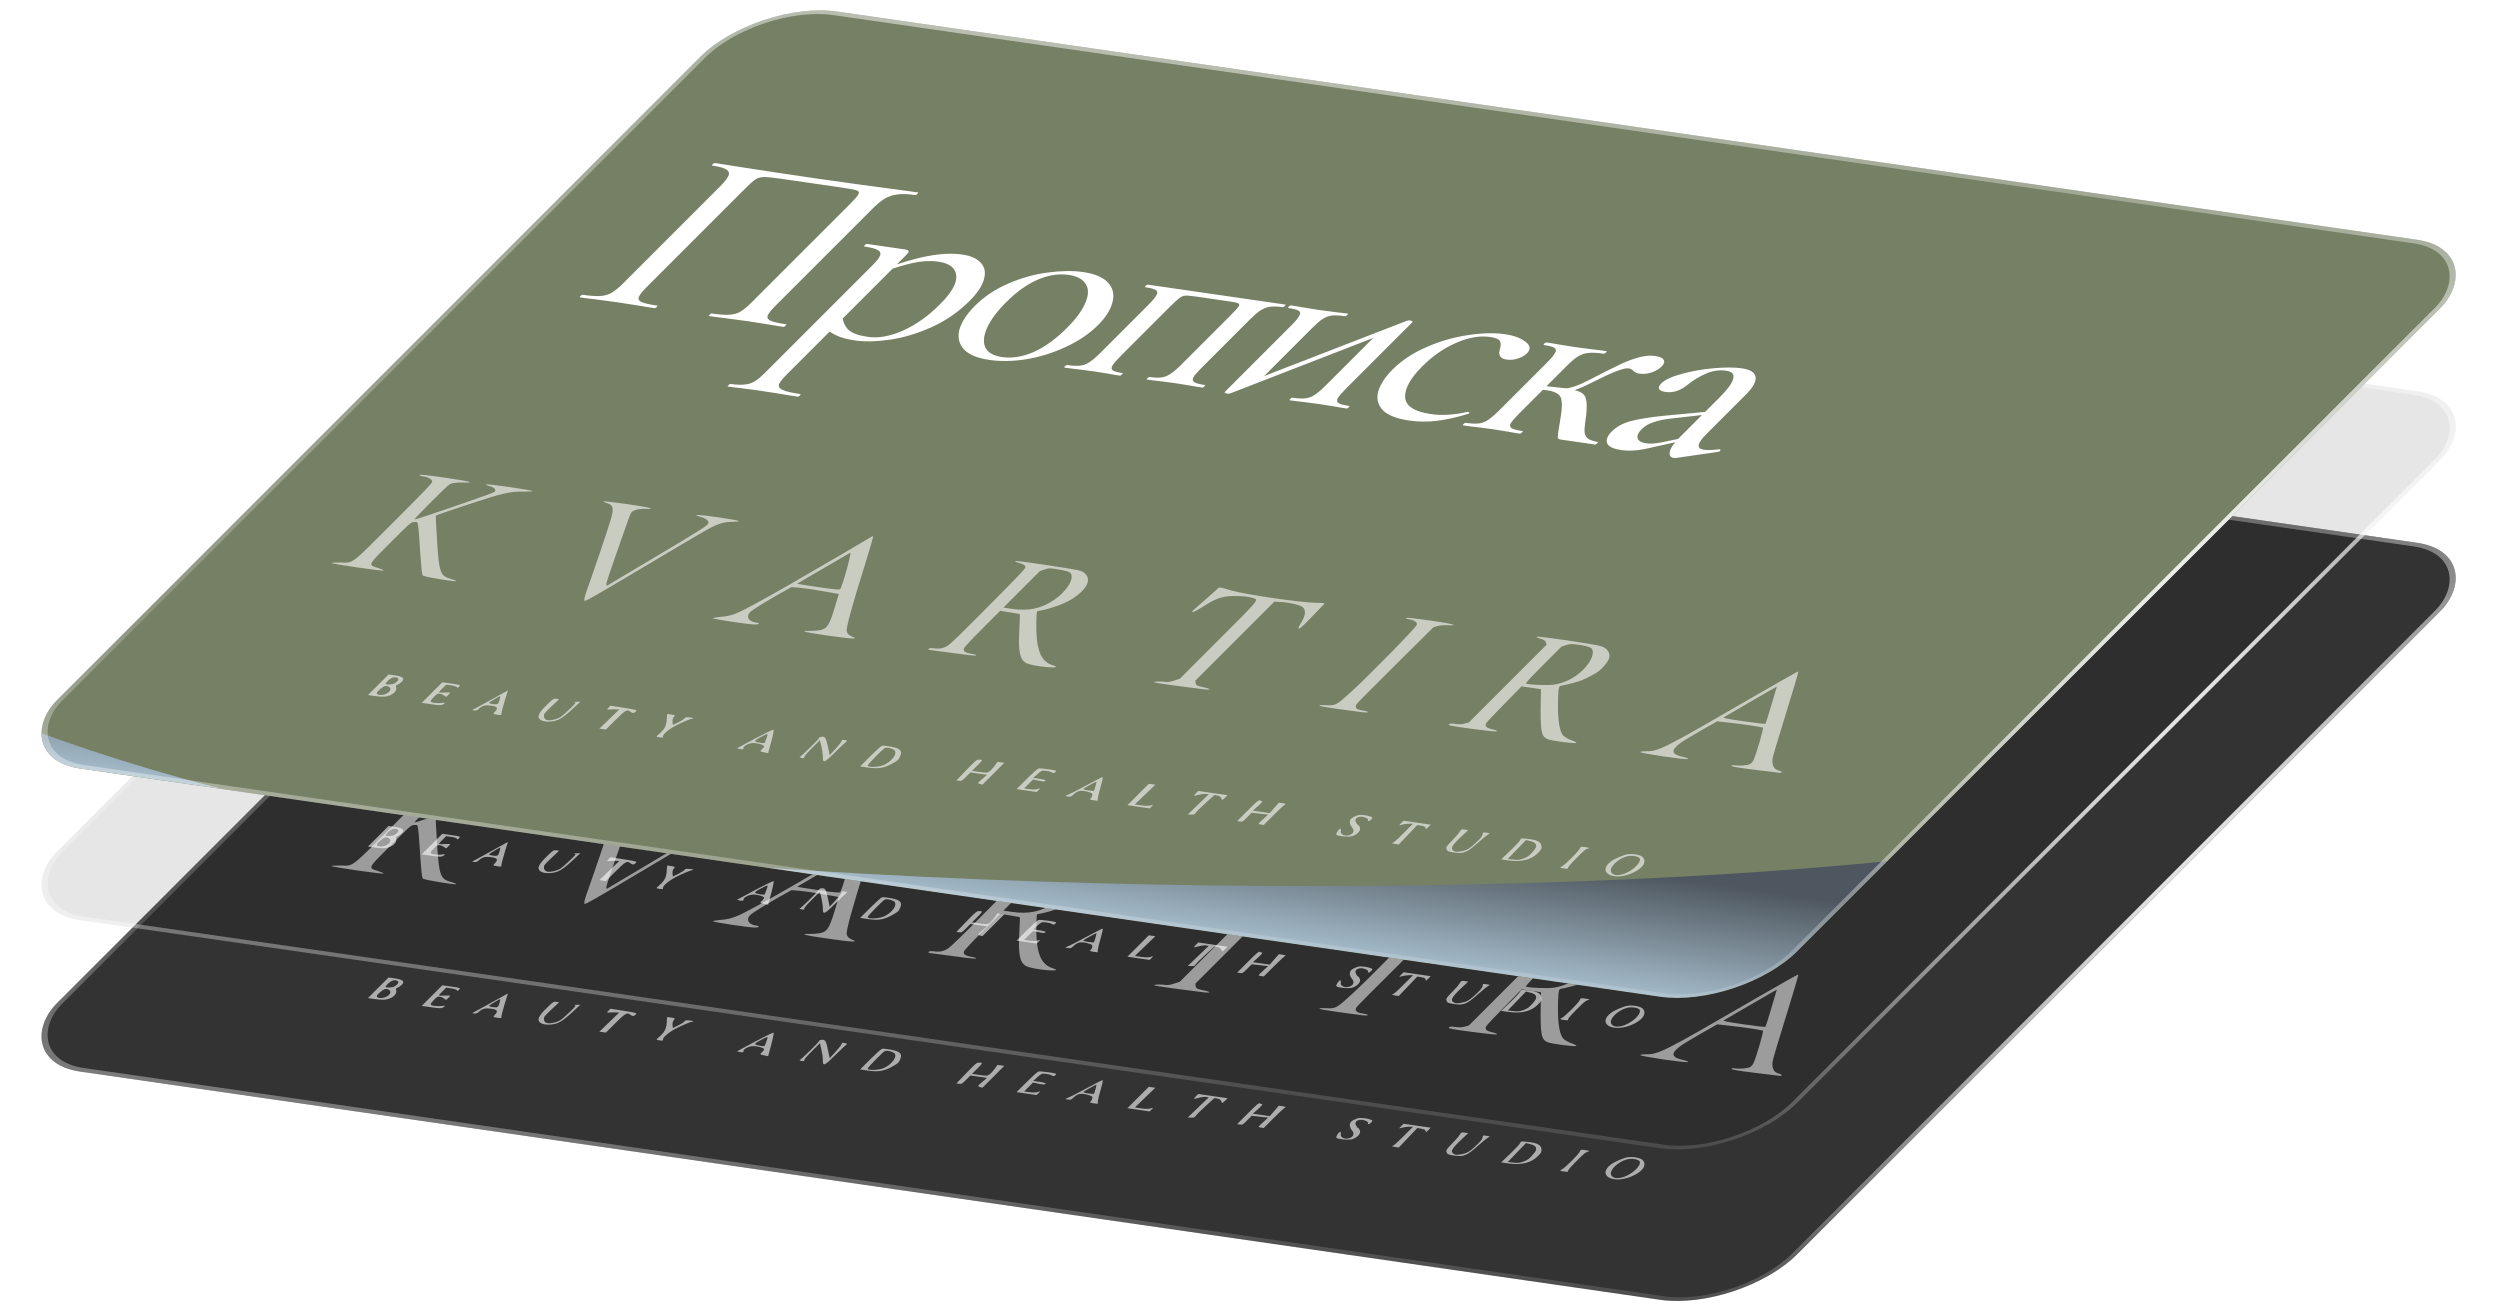 <?xml version="1.0" encoding="UTF-8"?> <svg xmlns="http://www.w3.org/2000/svg" width="495" height="260" viewBox="0 0 495 260" fill="none"><g clip-path="url(#clip0_304_343)"><rect width="348" height="212" rx="16" transform="matrix(0.99 0.143 -0.707 0.707 149.907 60)" fill="#333333"></rect><path opacity="0.6" fill-rule="evenodd" clip-rule="evenodd" d="M172.234 166.462C171.667 166.839 161.698 172.663 156.442 175.688C154.519 176.795 151.396 178.545 149.504 179.576C145.766 181.614 144.811 181.967 142.545 182.155C141.861 182.212 141.236 182.322 141.158 182.4C140.999 182.559 148.267 183.658 149.473 183.657C150.408 183.656 150.523 183.382 149.641 183.254C148.206 183.046 147.662 182.054 148.515 181.201C148.937 180.779 151.925 178.918 154.391 177.542L156.709 176.248L158.257 176.37C159.108 176.437 161.219 176.744 162.948 177.052L166.091 177.611L165.222 180.467C164.171 183.924 163.745 184.532 162.189 184.794C161.718 184.874 160.888 184.927 160.346 184.914C158.075 184.856 159.378 185.204 163.776 185.83C168.886 186.557 170.109 186.608 168.684 186.034C168.104 185.801 167.773 185.475 167.663 185.03C167.492 184.341 168.599 180.289 171.394 171.371C172.289 168.514 172.957 166.166 172.877 166.154C172.798 166.141 172.508 166.28 172.234 166.462ZM241.033 176.617C240.741 176.908 238.235 179.117 236.353 180.742C235.473 181.502 236.48 181.222 237.841 180.329C239.967 178.935 241.24 178.36 242.728 178.124C244.179 177.894 246.918 178.023 247.986 178.372C249.288 178.796 249.656 178.339 241.223 186.772L233.615 194.38L232.528 194.747C231.817 194.987 231.221 195.082 230.806 195.022C229.885 194.889 228.651 194.91 228.499 195.063C228.427 195.135 230.161 195.424 232.352 195.705C234.543 195.986 237.063 196.314 237.953 196.434C239.896 196.696 240.018 196.431 238.132 196.046C237.018 195.818 236.811 195.703 236.746 195.277L236.669 194.775L244.49 186.953L252.312 179.131L253.627 179.196C255.26 179.277 257.419 179.777 257.909 180.187C258.662 180.818 258.515 181.929 257.458 183.578C257.154 184.052 257.024 184.458 257.17 184.479C257.371 184.508 257.975 183.957 259.675 182.193C260.907 180.915 262.028 179.758 262.165 179.622C262.39 179.398 262.222 179.372 260.414 179.343C257.391 179.294 246.592 177.716 243.829 176.918C241.249 176.174 241.454 176.196 241.033 176.617ZM346.715 198.226C329.443 208.249 328.342 208.804 325.871 208.741C325.362 208.729 324.866 208.797 324.769 208.894C324.538 209.126 333.826 210.494 334.216 210.285C334.373 210.202 333.922 210.021 333.112 209.841C330.9 209.351 330.784 208.549 332.716 207.117C333.225 206.74 335.074 205.619 336.824 204.626L340.007 202.821L342.919 203.147C345.348 203.419 348.21 203.846 349.063 204.065C349.26 204.116 347.757 209.295 347.203 210.475C347.021 210.861 346.759 211.156 346.465 211.304C345.967 211.554 344.433 211.675 343.479 211.538C343.085 211.481 342.865 211.52 342.847 211.65C342.828 211.793 344.182 212.016 347.668 212.447C353.307 213.143 352.605 213.079 352.777 212.907C352.854 212.831 352.543 212.662 352.086 212.531C351.222 212.285 350.874 211.609 350.942 210.316C350.959 209.989 352.15 205.962 353.589 201.366C355.027 196.77 356.144 192.979 356.071 192.942C355.998 192.905 351.788 195.282 346.715 198.226ZM83.074 154.028C82.987 154.115 83.231 154.231 83.615 154.287C84.725 154.45 85.591 154.913 85.577 155.336C85.565 155.673 84.534 156.755 78.009 163.281C69.239 172.05 70.064 171.422 67.391 171.373C66.493 171.357 65.701 171.4 65.633 171.469C65.564 171.538 67.831 171.931 70.671 172.343C73.51 172.754 75.89 173.035 75.959 172.966C76.027 172.897 75.512 172.665 74.813 172.449C72.825 171.837 72.749 171.988 77.364 167.373C81.053 163.685 81.293 163.47 81.839 163.374C82.156 163.318 82.504 163.33 82.613 163.4C82.721 163.471 82.884 164.646 82.974 166.011C83.427 172.856 83.522 173.822 83.759 173.979C84.17 174.251 90.263 175.257 90.29 175.056C90.302 174.961 89.859 174.768 89.305 174.627C87.244 174.106 86.947 173.356 86.583 167.746C86.256 162.713 86.237 162.195 86.377 162.056C86.445 161.987 89.308 161.003 92.74 159.869C99.561 157.613 100.98 157.287 103.759 157.337C104.636 157.353 105.409 157.309 105.478 157.24C105.547 157.172 103.522 156.814 100.978 156.445C98.434 156.076 96.292 155.835 96.216 155.911C96.141 155.985 96.483 156.147 96.977 156.269C97.916 156.501 98.328 157.001 97.918 157.411C97.678 157.651 82.391 162.908 82.069 162.861C81.856 162.831 88.614 156.068 89.06 155.866C89.608 155.618 90.517 155.509 91.717 155.548C94.302 155.631 93.12 155.305 88.299 154.606C85.063 154.137 83.174 153.928 83.074 154.028ZM119.445 159.284C119.55 159.383 119.948 159.562 120.331 159.684C121.484 160.05 121.582 160.714 120.845 163.156C120.191 165.319 117.567 173.067 116.139 177.05C115.768 178.082 115.587 178.945 115.737 178.967C116.063 179.014 117.189 178.371 127.391 172.306C140.501 164.513 140.831 164.324 142.197 163.823C143.187 163.46 143.813 163.343 144.853 163.327C145.601 163.315 146.272 163.246 146.345 163.174C146.417 163.101 144.589 162.768 142.282 162.433C138.298 161.856 136.778 161.814 138.69 162.334C139.743 162.621 140.385 163.117 140.278 163.562C140.164 164.037 139.002 164.776 129.338 170.523C124.665 173.303 120.626 175.706 120.364 175.865C119.771 176.223 119.902 175.696 121.641 170.754C122.318 168.828 123.289 166.059 123.797 164.602C124.305 163.145 124.81 161.788 124.919 161.586C125.205 161.062 126.36 160.716 127.682 160.758C130.127 160.837 128.788 160.477 124.153 159.81C121.386 159.412 119.337 159.183 119.445 159.284ZM200.993 171.089C200.913 171.169 201.307 171.351 201.869 171.493C202.513 171.656 202.936 171.894 203.011 172.137C203.128 172.513 202.951 172.704 195.869 179.86C190.857 184.926 188.35 187.371 187.773 187.758C186.854 188.375 186.064 188.535 184.82 188.355C184.338 188.285 184.006 188.322 183.866 188.462C183.716 188.612 183.905 188.7 184.497 188.755C184.961 188.799 187.123 189.082 189.3 189.386C191.877 189.745 193.266 189.876 193.282 189.761C193.295 189.664 192.88 189.523 192.36 189.448C191.17 189.275 190.675 188.928 190.858 188.394C190.95 188.128 192.278 186.701 194.529 184.45L198.056 180.922L199.991 181.254L201.925 181.587L201.928 182.335C201.929 182.747 201.877 183.991 201.811 185.101C201.634 188.103 201.871 189.991 202.518 190.736C203.001 191.293 203.345 191.449 204.701 191.727C206.424 192.081 208.878 192.268 209.084 192.063C209.153 191.994 208.863 191.834 208.439 191.709C206.539 191.146 205.553 189.465 205.277 186.318C205.117 184.495 205.18 181.077 205.374 181.032C205.435 181.018 205.905 180.916 206.418 180.806C208.461 180.368 210.777 179.514 212.072 178.722C215.213 176.8 216.269 174.691 214.71 173.451C214.07 172.942 213.897 172.905 207.596 171.937C203.725 171.341 201.08 171.002 200.993 171.089ZM278.405 182.35C278.319 182.436 278.514 182.546 278.839 182.593C279.991 182.762 280.666 183.201 280.527 183.691C280.362 184.275 271.418 193.419 267.526 196.983C264.626 199.639 264.426 199.745 262.549 199.62C261.883 199.576 261.293 199.613 261.237 199.704C261.173 199.808 262.524 200.055 264.88 200.371C266.94 200.648 269.087 200.939 269.651 201.018C270.215 201.098 270.747 201.092 270.833 201.006C270.92 200.919 270.458 200.772 269.807 200.677C268.527 200.492 268.176 200.108 268.63 199.389C268.759 199.183 272.234 195.677 276.352 191.599L283.838 184.183L284.636 183.96C285.074 183.837 285.955 183.76 286.594 183.788C289.129 183.899 287.793 183.532 283.294 182.879C280.283 182.443 278.505 182.25 278.405 182.35ZM304.234 186.078C304.156 186.156 304.519 186.337 305.041 186.479C305.688 186.655 306.025 186.885 306.103 187.203L306.216 187.668L298.53 195.355L290.843 203.041L290.036 203.267C289.486 203.421 288.891 203.444 288.176 203.341C287.379 203.225 287.067 203.246 286.886 203.426C286.679 203.634 287.271 203.749 291.423 204.309C294.376 204.707 296.278 204.896 296.409 204.804C296.524 204.722 296.1 204.538 295.466 204.396C294.628 204.208 294.276 204.02 294.18 203.711C294.051 203.296 294.144 203.186 297.658 199.593L301.269 195.901L303.19 196.18L305.111 196.458L305.073 198.563C304.96 204.793 305.135 205.809 306.417 206.353C307.222 206.695 311.967 207.308 312.114 207.089C312.172 207.003 311.711 206.757 311.09 206.543C310.469 206.329 309.742 205.896 309.474 205.581C308.847 204.842 308.476 202.802 308.475 200.088C308.473 196.831 308.59 195.837 308.978 195.806C309.163 195.792 310.191 195.556 311.263 195.283C312.804 194.89 313.571 194.593 314.929 193.861C316.438 193.049 316.757 192.814 317.55 191.935C318.079 191.348 318.528 190.648 318.635 190.245C318.879 189.324 318.246 188.384 317.111 187.979C315.984 187.576 304.44 185.872 304.234 186.078ZM212.011 173.539C212.752 174.599 211.16 177.133 208.721 178.776C206.143 180.512 203.685 181.034 200.354 180.551L198.672 180.307L202.286 176.692L205.901 173.078L206.849 172.758C207.753 172.452 207.889 172.454 209.761 172.784C211.33 173.061 211.782 173.213 212.011 173.539ZM314.97 188.267C315.898 188.866 315.218 190.859 313.5 192.577C311.887 194.19 309.816 195.243 307.619 195.566C306.409 195.744 302.615 195.59 302.132 195.343C302.014 195.282 303.122 194.087 305.558 191.651L309.159 188.05L310.072 187.742C310.891 187.465 311.165 187.459 312.723 187.685C313.74 187.832 314.672 188.074 314.97 188.267ZM166.35 176.653C166.209 176.805 165.19 176.709 161.971 176.242C159.664 175.908 157.807 175.604 157.844 175.567C157.881 175.53 160.178 174.186 162.949 172.581C165.719 170.976 168.15 169.565 168.35 169.446C168.698 169.239 166.764 176.21 166.35 176.653ZM349.562 203.307C349.501 203.372 347.553 203.151 345.233 202.814C341.941 202.337 341.083 202.163 341.325 202.023C341.496 201.924 343.35 200.84 345.446 199.613C347.542 198.386 349.831 197.061 350.533 196.669L351.809 195.956L350.741 199.572C350.154 201.561 349.623 203.242 349.562 203.307ZM98.26 197.982C96.99 198.687 95.393 199.566 94.709 199.936L93.467 200.609L93.918 200.674C94.248 200.722 94.483 200.635 94.796 200.349C95.495 199.708 96.109 199.556 97.293 199.727C98.504 199.903 98.682 200.223 97.971 200.948C97.577 201.349 97.611 201.39 98.433 201.509C99.226 201.624 99.315 201.606 99.276 201.343C99.252 201.182 99.532 200.071 99.9 198.875L100.567 196.7L98.26 197.982ZM114.14 198.95C113.725 198.958 113.558 199 113.769 199.042C114.122 199.113 114.024 199.239 112.551 200.616C111.051 202.019 110.89 202.132 109.986 202.399C108.612 202.807 107.812 202.639 107.717 201.924C107.644 201.368 107.711 201.274 109.175 199.89L110.709 198.44L110.171 198.362C109.673 198.29 109.567 198.345 108.75 199.099C107.181 200.546 106.483 201.527 106.646 202.053C106.83 202.648 107.73 202.959 108.989 202.862C110.463 202.748 111.25 202.311 113.208 200.517C114.144 199.66 114.906 198.954 114.902 198.947C114.897 198.94 114.555 198.941 114.14 198.95ZM120.463 200.139C120.13 200.472 120.145 200.539 120.546 200.487C120.819 200.451 121.395 200.436 121.827 200.453L122.612 200.483L120.645 202.374L118.677 204.265L119.323 204.358L119.969 204.451L121.765 202.655C123.814 200.606 124.186 200.392 124.805 200.91C125.232 201.268 125.513 201.247 125.934 200.826C126.164 200.596 125.867 200.511 123.536 200.145L120.876 199.727L120.463 200.139ZM132.011 202.519C131.925 203.738 131.535 204.459 130.481 205.346C129.859 205.87 129.862 205.886 130.596 205.993C131.181 206.077 131.333 206.051 131.278 205.876C131.133 205.407 132.555 204.253 134.351 203.384C135.283 202.932 136.38 202.474 136.786 202.365C137.516 202.169 137.513 202.165 136.618 202.063C135.901 201.981 135.677 202.016 135.548 202.227C135.459 202.373 134.9 202.73 134.307 203.02L133.228 203.546L133.155 202.929C133.115 202.59 133.238 202.153 133.429 201.959C133.729 201.653 133.662 201.589 132.935 201.483L132.093 201.361L132.011 202.519ZM149.509 206.232C147.59 207.249 145.99 208.111 145.955 208.146C145.92 208.181 146.193 208.254 146.562 208.308C147.141 208.391 147.23 208.366 147.201 208.125C147.154 207.728 148.229 207.155 149.073 207.128C149.985 207.099 151.323 207.484 151.296 207.768C151.284 207.897 151.073 208.176 150.827 208.387C150.42 208.736 150.458 208.788 151.235 208.95L152.091 209.129L152.708 206.839C153.048 205.579 153.253 204.511 153.163 204.465C153.073 204.419 151.429 205.214 149.509 206.232ZM162.551 205.896C162.358 205.919 162.189 206.024 162.175 206.13C162.145 206.347 158.736 209.695 158.366 209.871C158.235 209.934 158.394 210.023 158.721 210.07C159.182 210.137 159.299 210.106 159.244 209.931C159.199 209.784 159.729 209.154 160.759 208.13L162.344 206.555L162.643 207.856C162.808 208.571 162.934 209.498 162.924 209.917C162.894 211.193 163.253 211.045 165.4 208.899C166.428 207.871 167.412 206.943 167.587 206.836C167.806 206.704 167.708 206.609 167.275 206.533C166.786 206.447 166.65 206.475 166.671 206.655C166.686 206.783 166.153 207.482 165.487 208.208L164.275 209.529L164.144 208.881C163.547 205.93 163.472 205.79 162.551 205.896ZM174.647 207.656C174.452 207.711 173.452 208.606 172.307 209.751L170.307 211.751L171.921 211.984C173.947 212.277 175.095 212.075 176.752 211.134C177.858 210.507 177.92 210.448 178.233 209.74C178.706 208.673 178.256 208.193 176.459 207.846C175.65 207.69 174.835 207.605 174.647 207.656ZM193.695 210.408C193.371 210.422 192.988 210.758 191.339 212.47L189.369 214.514L189.895 214.591C190.389 214.662 190.473 214.615 191.284 213.804L192.146 212.942L193.79 213.18L195.433 213.418L194.467 214.248C193.526 215.055 193.514 215.081 194.013 215.221L194.525 215.366L196.687 213.204L198.85 211.041L198.179 210.943L197.508 210.846L196.957 211.619C196.654 212.044 196.194 212.543 195.935 212.728C195.502 213.036 195.341 213.046 193.962 212.846L192.46 212.628L193.558 211.53C194.67 210.418 194.676 210.364 193.695 210.408ZM205.615 212.159C205.424 212.207 204.436 213.09 203.284 214.242L201.285 216.242L203.275 216.53L205.265 216.819L205.668 216.416C206.034 216.049 206.018 216.03 205.487 216.21C205.113 216.336 204.519 216.352 203.842 216.254L202.782 216.1L203.664 215.218L204.546 214.336L205.657 214.579C206.495 214.762 206.82 214.77 206.978 214.613C207.129 214.462 206.826 214.352 205.884 214.215L204.582 214.026L205.392 213.291C206.174 212.582 206.23 212.557 206.97 212.609C207.391 212.639 207.947 212.776 208.205 212.914C208.618 213.135 208.709 213.128 208.979 212.859C209.255 212.582 209.127 212.531 207.614 212.314C206.696 212.182 205.796 212.112 205.615 212.159ZM215.094 215.506C213.402 216.421 211.742 217.271 211.405 217.395C210.834 217.604 210.835 217.627 211.416 217.711C211.966 217.79 212.103 217.743 212.547 217.322C213.364 216.549 213.999 216.417 215.286 216.751C216.245 217.001 216.375 217.106 216.26 217.542C216.187 217.819 216.001 218.106 215.846 218.179C215.682 218.257 215.934 218.366 216.453 218.441L217.341 218.57L217.366 218.08C217.38 217.81 217.638 216.757 217.938 215.738C218.239 214.72 218.414 213.877 218.327 213.864C218.241 213.852 216.786 214.59 215.094 215.506ZM225.345 217.306L223.228 219.423L225.432 219.743L227.637 220.063L228.041 219.66C228.407 219.293 228.391 219.274 227.859 219.454C227.458 219.589 226.871 219.593 225.987 219.464L224.7 219.278L226.726 217.327L228.753 215.375L228.108 215.282L227.462 215.189L225.345 217.306ZM236.779 217.079C236.224 217.634 236.288 217.661 237.424 217.352C237.898 217.223 238.522 217.152 238.811 217.194L239.337 217.27L237.26 219.266L235.183 221.262L235.856 221.285C236.426 221.304 236.566 221.249 236.769 220.924C236.901 220.713 237.782 219.84 238.726 218.985L240.443 217.43L241.056 217.519C241.393 217.568 241.721 217.777 241.786 217.984C241.94 218.483 242.033 218.476 242.588 217.921L243.058 217.45L240.154 217.029L237.25 216.608L236.779 217.079ZM247.074 220.454L244.955 222.573L245.498 222.652C246.017 222.728 246.082 222.69 246.937 221.829L247.834 220.926L249.46 221.109L251.085 221.291L250.063 222.229C249.047 223.162 249.045 223.168 249.633 223.253L250.225 223.338L252.094 221.469C253.122 220.441 254.134 219.496 254.342 219.37C254.643 219.188 254.566 219.119 253.97 219.032L253.219 218.923L252.311 219.959L251.404 220.995L249.736 220.753L248.067 220.511L249.101 219.583C249.846 218.916 250.061 218.645 249.871 218.618C249.725 218.596 249.513 218.524 249.399 218.457C249.234 218.359 248.774 218.754 247.074 220.454ZM269.177 221.356C268.95 221.366 268.457 221.532 268.082 221.725C267.493 222.028 267.382 222.153 267.272 222.632C267.202 222.937 267.389 223.465 267.687 223.805C268.264 224.46 268.004 225.121 267.063 225.391C266.258 225.622 265.359 225.189 265.47 224.624C265.524 224.352 265.484 224.116 265.381 224.1C265.112 224.059 264.438 225.085 264.608 225.277C264.861 225.563 266.872 225.766 267.631 225.582C268.686 225.327 269.505 224.455 269.264 223.845C269.162 223.588 269.004 223.367 268.912 223.354C268.82 223.34 268.63 223.104 268.489 222.828C268.174 222.21 268.587 221.74 269.468 221.712C270.14 221.69 271.103 222.165 270.866 222.402C270.791 222.478 270.825 222.554 270.944 222.571C271.062 222.588 271.326 222.434 271.531 222.23C271.823 221.938 271.779 221.815 271.33 221.662C270.713 221.452 269.843 221.328 269.177 221.356ZM277.413 222.998C276.945 223.466 276.954 223.482 277.567 223.292C277.923 223.181 278.568 223.09 279 223.09L279.785 223.09L277.896 224.978C276.532 226.342 275.911 226.878 275.66 226.907C275.468 226.929 275.68 227.007 276.131 227.08L276.951 227.213L278.793 225.28L280.635 223.348L281.459 223.49C281.989 223.582 282.284 223.749 282.284 223.959C282.285 224.254 282.332 224.237 282.786 223.783L283.286 223.283L280.597 222.893L277.908 222.503L277.413 222.998ZM288.954 224.778C288.734 225.117 288.041 225.909 287.414 226.538C286.416 227.542 286.293 227.74 286.418 228.145C286.539 228.534 286.767 228.636 287.872 228.796C289.83 229.08 290.419 228.842 292.625 226.869C293.568 226.025 294.526 225.261 294.755 225.17C295.074 225.045 294.986 224.979 294.379 224.891C293.604 224.779 293.587 224.785 293.574 225.174C293.565 225.437 293.234 225.888 292.59 226.513C291.036 228.019 290.534 228.332 289.325 228.546C288.392 228.711 288.188 228.697 287.79 228.442C287.137 228.025 287.459 227.42 289.213 225.767L290.708 224.359L290.032 224.261C289.36 224.164 289.352 224.167 288.954 224.778ZM301.03 226.271C300.986 226.453 300.134 227.377 299.091 228.375L297.229 230.154L298.521 230.34C301.252 230.733 303.146 230.272 304.545 228.872C305.176 228.241 305.292 227.992 305.201 227.465C305.061 226.66 304.359 226.301 302.54 226.103C301.219 225.959 301.101 225.972 301.03 226.271ZM312.791 228.022C312.535 228.597 309.916 231.205 309.249 231.549C308.768 231.797 308.8 231.831 309.635 231.952C310.343 232.055 310.53 232.034 310.476 231.858C310.429 231.71 311.007 231.032 312.17 229.868C313.685 228.353 314.01 228.089 314.471 227.999C314.89 227.916 314.787 227.86 313.996 227.741C312.997 227.591 312.981 227.595 312.791 228.022ZM322.359 229.126C321.551 229.22 319.716 229.997 318.962 230.565C316.263 232.598 319.058 234.43 322.75 233.047C325.054 232.184 326.155 230.794 325.332 229.786C324.937 229.302 323.536 228.991 322.359 229.126ZM74.895 195.582L72.857 197.621L74.187 197.814C74.919 197.92 75.827 197.975 76.206 197.935C77.594 197.792 78.688 196.879 78.438 196.073C78.35 195.789 78.428 195.645 78.726 195.545C78.951 195.469 79.329 195.213 79.565 194.976C80.196 194.345 79.778 193.955 78.231 193.731L76.934 193.543L74.895 195.582ZM85.544 197.126L83.505 199.165L85.418 199.442C86.994 199.671 87.4 199.678 87.725 199.482C88.264 199.155 88.179 199.059 87.463 199.185C87.13 199.244 86.476 199.236 86.007 199.168C85.047 199.029 85.047 198.854 86.005 197.896C86.538 197.363 86.684 197.291 87.103 197.353C87.368 197.392 87.751 197.564 87.952 197.735C88.314 198.041 88.326 198.039 88.797 197.567C89.228 197.136 89.213 197.091 88.642 197.107C88.294 197.116 87.724 197.132 87.376 197.141C86.763 197.158 86.768 197.133 87.544 196.358L88.345 195.557L89.377 195.706C89.945 195.789 90.442 195.958 90.48 196.082C90.534 196.257 90.627 196.231 90.895 195.962C91.223 195.634 91.152 195.604 89.412 195.352L87.583 195.087L85.544 197.126ZM176.933 208.421C177.959 208.97 176.57 210.942 174.715 211.569C173.645 211.931 171.761 211.94 171.803 211.583C171.835 211.302 174.87 208.218 175.235 208.095C175.607 207.97 176.359 208.114 176.933 208.421ZM304.132 227.266C304.25 227.646 304.106 227.946 303.453 228.681C302.737 229.488 302.498 229.662 301.686 229.971C300.918 230.263 300.545 230.305 299.643 230.201L298.54 230.074L300.343 228.201L302.146 226.329L303.064 226.556C303.693 226.711 304.03 226.936 304.132 227.266ZM324.626 229.912C324.963 230.363 324.306 231.358 323.118 232.197C321.358 233.44 319.437 233.641 318.994 232.63C318.595 231.716 320.392 229.98 322.188 229.545C323.073 229.331 324.334 229.521 324.626 229.912ZM78.863 194.397C78.955 194.692 78.366 195.273 77.821 195.428C77.584 195.495 77.124 195.539 76.799 195.526C76.327 195.507 76.267 195.425 76.504 195.123C77.04 194.439 77.771 194.023 78.303 194.101C78.573 194.14 78.825 194.273 78.863 194.397ZM151.778 206.14C151.609 206.581 151.446 207.002 151.418 207.075C151.348 207.258 149.761 207.008 149.562 206.783C149.428 206.633 149.606 206.49 150.602 205.949C151.263 205.59 151.868 205.306 151.946 205.318C152.024 205.329 151.948 205.7 151.778 206.14ZM216.918 215.63C216.788 216.101 216.643 216.525 216.597 216.571C216.551 216.617 216.029 216.584 215.438 216.498C214.846 216.413 214.431 216.274 214.515 216.19C214.677 216.028 216.991 214.748 217.095 214.763C217.128 214.768 217.049 215.158 216.918 215.63ZM98.924 198.52C98.667 199.463 98.535 199.548 97.551 199.405C97.077 199.337 96.759 199.212 96.844 199.127C97.039 198.932 98.924 197.809 99.03 197.824C99.074 197.831 99.026 198.144 98.924 198.52ZM77.271 196.285C77.482 196.966 76.194 197.746 75.117 197.589C74.372 197.481 74.444 197.103 75.347 196.386C76.012 195.858 76.213 195.773 76.644 195.835C76.925 195.876 77.207 196.079 77.271 196.285Z" fill="white"></path></g><rect x="0.141" y="0.425" width="347" height="211" rx="15.5" transform="matrix(0.99 0.143 -0.707 0.707 150.209 60.104)" stroke="url(#paint0_radial_304_343)"></rect><rect x="0.141" y="0.425" width="347" height="211" rx="15.5" transform="matrix(0.99 0.143 -0.707 0.707 150.209 60.104)" stroke="url(#paint1_radial_304_343)"></rect><rect x="0.141" y="0.425" width="347" height="211" rx="15.5" transform="matrix(0.99 0.143 -0.707 0.707 150.209 60.104)" stroke="url(#paint2_radial_304_343)"></rect><g clip-path="url(#clip1_304_343)"><rect width="348" height="212" rx="16" transform="matrix(0.99 0.143 -0.707 0.707 149.907 30)" fill="black" fill-opacity="0.1"></rect><path opacity="0.6" fill-rule="evenodd" clip-rule="evenodd" d="M172.234 136.462C171.667 136.839 161.698 142.663 156.442 145.688C154.519 146.795 151.396 148.545 149.504 149.576C145.766 151.614 144.811 151.967 142.545 152.155C141.861 152.212 141.236 152.322 141.158 152.4C140.999 152.559 148.267 153.658 149.473 153.657C150.408 153.656 150.523 153.382 149.641 153.254C148.206 153.046 147.662 152.054 148.515 151.201C148.937 150.779 151.925 148.918 154.391 147.542L156.709 146.248L158.257 146.37C159.108 146.437 161.219 146.744 162.948 147.052L166.091 147.611L165.222 150.467C164.171 153.924 163.745 154.532 162.189 154.794C161.718 154.874 160.888 154.927 160.346 154.914C158.075 154.856 159.378 155.204 163.776 155.83C168.886 156.557 170.109 156.608 168.684 156.034C168.104 155.801 167.773 155.475 167.663 155.03C167.492 154.341 168.599 150.289 171.394 141.371C172.289 138.514 172.957 136.166 172.877 136.154C172.798 136.141 172.508 136.28 172.234 136.462ZM241.033 146.617C240.741 146.908 238.235 149.117 236.353 150.742C235.473 151.502 236.48 151.222 237.841 150.329C239.967 148.935 241.24 148.36 242.728 148.124C244.179 147.894 246.918 148.023 247.986 148.372C249.288 148.796 249.656 148.339 241.223 156.772L233.615 164.38L232.528 164.747C231.817 164.987 231.221 165.082 230.806 165.022C229.885 164.889 228.651 164.91 228.499 165.063C228.427 165.135 230.161 165.424 232.352 165.705C234.543 165.986 237.063 166.314 237.953 166.434C239.896 166.696 240.018 166.431 238.132 166.046C237.018 165.818 236.811 165.703 236.746 165.277L236.669 164.775L244.49 156.953L252.312 149.131L253.627 149.196C255.26 149.277 257.419 149.777 257.909 150.187C258.662 150.818 258.515 151.929 257.458 153.578C257.154 154.052 257.024 154.458 257.17 154.479C257.371 154.508 257.975 153.957 259.675 152.193C260.907 150.915 262.028 149.758 262.165 149.622C262.39 149.398 262.222 149.372 260.414 149.343C257.391 149.294 246.592 147.716 243.829 146.918C241.249 146.174 241.454 146.196 241.033 146.617ZM346.715 168.226C329.443 178.249 328.342 178.804 325.871 178.741C325.362 178.729 324.866 178.797 324.769 178.894C324.538 179.126 333.826 180.494 334.216 180.285C334.373 180.202 333.922 180.021 333.112 179.841C330.9 179.351 330.784 178.549 332.716 177.117C333.225 176.74 335.074 175.619 336.824 174.626L340.007 172.821L342.919 173.147C345.348 173.419 348.21 173.846 349.063 174.065C349.26 174.116 347.757 179.295 347.203 180.475C347.021 180.861 346.759 181.156 346.465 181.304C345.967 181.554 344.433 181.675 343.479 181.538C343.085 181.481 342.865 181.52 342.847 181.65C342.828 181.793 344.182 182.016 347.668 182.447C353.307 183.143 352.605 183.079 352.777 182.907C352.854 182.831 352.543 182.662 352.086 182.531C351.222 182.285 350.874 181.609 350.942 180.316C350.959 179.989 352.15 175.962 353.589 171.366C355.027 166.77 356.144 162.979 356.071 162.942C355.998 162.905 351.788 165.282 346.715 168.226ZM83.074 124.028C82.987 124.115 83.231 124.231 83.615 124.287C84.725 124.45 85.591 124.913 85.577 125.336C85.565 125.673 84.534 126.755 78.009 133.281C69.239 142.05 70.064 141.422 67.391 141.373C66.493 141.357 65.701 141.4 65.633 141.469C65.564 141.538 67.831 141.931 70.671 142.343C73.51 142.754 75.89 143.035 75.959 142.966C76.027 142.897 75.512 142.665 74.813 142.449C72.825 141.837 72.749 141.988 77.364 137.373C81.053 133.685 81.293 133.47 81.839 133.374C82.156 133.318 82.504 133.33 82.613 133.4C82.721 133.471 82.884 134.646 82.974 136.011C83.427 142.856 83.522 143.822 83.759 143.979C84.17 144.251 90.263 145.257 90.29 145.056C90.302 144.961 89.859 144.768 89.305 144.627C87.244 144.106 86.947 143.356 86.583 137.746C86.256 132.713 86.237 132.195 86.377 132.056C86.445 131.987 89.308 131.003 92.74 129.869C99.561 127.613 100.98 127.287 103.759 127.337C104.636 127.353 105.409 127.309 105.478 127.24C105.547 127.172 103.522 126.814 100.978 126.445C98.434 126.076 96.292 125.835 96.216 125.911C96.141 125.985 96.483 126.147 96.977 126.269C97.916 126.501 98.328 127.001 97.918 127.411C97.678 127.651 82.391 132.908 82.069 132.861C81.856 132.831 88.614 126.068 89.06 125.866C89.608 125.618 90.517 125.509 91.717 125.548C94.302 125.631 93.12 125.305 88.299 124.606C85.063 124.137 83.174 123.928 83.074 124.028ZM119.445 129.284C119.55 129.383 119.948 129.562 120.331 129.684C121.484 130.05 121.582 130.714 120.845 133.156C120.191 135.319 117.567 143.067 116.139 147.05C115.768 148.082 115.587 148.945 115.737 148.967C116.063 149.014 117.189 148.371 127.391 142.306C140.501 134.513 140.831 134.324 142.197 133.823C143.187 133.46 143.813 133.343 144.853 133.327C145.601 133.315 146.272 133.246 146.345 133.174C146.417 133.101 144.589 132.768 142.282 132.433C138.298 131.856 136.778 131.814 138.69 132.334C139.743 132.621 140.385 133.117 140.278 133.562C140.164 134.037 139.002 134.776 129.338 140.523C124.665 143.303 120.626 145.706 120.364 145.865C119.771 146.223 119.902 145.696 121.641 140.754C122.318 138.828 123.289 136.059 123.797 134.602C124.305 133.145 124.81 131.788 124.919 131.586C125.205 131.062 126.36 130.716 127.682 130.758C130.127 130.837 128.788 130.477 124.153 129.81C121.386 129.412 119.337 129.183 119.445 129.284ZM200.993 141.089C200.913 141.169 201.307 141.351 201.869 141.493C202.513 141.656 202.936 141.894 203.011 142.137C203.128 142.513 202.951 142.704 195.869 149.86C190.857 154.926 188.35 157.371 187.773 157.758C186.854 158.375 186.064 158.535 184.82 158.355C184.338 158.285 184.006 158.322 183.866 158.462C183.716 158.612 183.905 158.7 184.497 158.755C184.961 158.799 187.123 159.082 189.3 159.386C191.877 159.745 193.266 159.876 193.282 159.761C193.295 159.664 192.88 159.523 192.36 159.448C191.17 159.275 190.675 158.928 190.858 158.394C190.95 158.128 192.278 156.701 194.529 154.45L198.056 150.922L199.991 151.254L201.925 151.587L201.928 152.335C201.929 152.747 201.877 153.991 201.811 155.101C201.634 158.103 201.871 159.991 202.518 160.736C203.001 161.293 203.345 161.449 204.701 161.727C206.424 162.081 208.878 162.268 209.084 162.063C209.153 161.994 208.863 161.834 208.439 161.709C206.539 161.146 205.553 159.465 205.277 156.318C205.117 154.495 205.18 151.077 205.374 151.032C205.435 151.018 205.905 150.916 206.418 150.806C208.461 150.368 210.777 149.514 212.072 148.722C215.213 146.8 216.269 144.691 214.71 143.451C214.07 142.942 213.897 142.905 207.596 141.937C203.725 141.341 201.08 141.002 200.993 141.089ZM278.405 152.35C278.319 152.436 278.514 152.546 278.839 152.593C279.991 152.762 280.666 153.201 280.527 153.691C280.362 154.275 271.418 163.419 267.526 166.983C264.626 169.639 264.426 169.745 262.549 169.62C261.883 169.576 261.293 169.613 261.237 169.704C261.173 169.808 262.524 170.055 264.88 170.371C266.94 170.648 269.087 170.939 269.651 171.018C270.215 171.098 270.747 171.092 270.833 171.006C270.92 170.919 270.458 170.772 269.807 170.677C268.527 170.492 268.176 170.108 268.63 169.389C268.759 169.183 272.234 165.677 276.352 161.599L283.838 154.183L284.636 153.96C285.074 153.837 285.955 153.76 286.594 153.788C289.129 153.899 287.793 153.532 283.294 152.879C280.283 152.443 278.505 152.25 278.405 152.35ZM304.234 156.078C304.156 156.156 304.519 156.337 305.041 156.479C305.688 156.655 306.025 156.885 306.103 157.203L306.216 157.668L298.53 165.355L290.843 173.041L290.036 173.267C289.486 173.421 288.891 173.444 288.176 173.341C287.379 173.225 287.067 173.246 286.886 173.426C286.679 173.634 287.271 173.749 291.423 174.309C294.376 174.707 296.278 174.896 296.409 174.804C296.524 174.722 296.1 174.538 295.466 174.396C294.628 174.208 294.276 174.02 294.18 173.711C294.051 173.296 294.144 173.186 297.658 169.593L301.269 165.901L303.19 166.18L305.111 166.458L305.073 168.563C304.96 174.793 305.135 175.809 306.417 176.353C307.222 176.695 311.967 177.308 312.114 177.089C312.172 177.003 311.711 176.757 311.09 176.543C310.469 176.329 309.742 175.896 309.474 175.581C308.847 174.842 308.476 172.802 308.475 170.088C308.473 166.831 308.59 165.837 308.978 165.806C309.163 165.792 310.191 165.556 311.263 165.283C312.804 164.89 313.571 164.593 314.929 163.861C316.438 163.049 316.757 162.814 317.55 161.935C318.079 161.348 318.528 160.648 318.635 160.245C318.879 159.324 318.246 158.384 317.111 157.979C315.984 157.576 304.44 155.872 304.234 156.078ZM212.011 143.539C212.752 144.599 211.16 147.133 208.721 148.776C206.143 150.512 203.685 151.034 200.354 150.551L198.672 150.307L202.286 146.692L205.901 143.078L206.849 142.758C207.753 142.452 207.889 142.454 209.761 142.784C211.33 143.061 211.782 143.213 212.011 143.539ZM314.97 158.267C315.898 158.866 315.218 160.859 313.5 162.577C311.887 164.19 309.816 165.243 307.619 165.566C306.409 165.744 302.615 165.59 302.132 165.343C302.014 165.282 303.122 164.087 305.558 161.651L309.159 158.05L310.072 157.742C310.891 157.465 311.165 157.459 312.723 157.685C313.74 157.832 314.672 158.074 314.97 158.267ZM166.35 146.653C166.209 146.805 165.19 146.709 161.971 146.242C159.664 145.908 157.807 145.604 157.844 145.567C157.881 145.53 160.178 144.186 162.949 142.581C165.719 140.976 168.15 139.565 168.35 139.446C168.698 139.239 166.764 146.21 166.35 146.653ZM349.562 173.307C349.501 173.372 347.553 173.151 345.233 172.814C341.941 172.337 341.083 172.163 341.325 172.023C341.496 171.924 343.35 170.84 345.446 169.613C347.542 168.386 349.831 167.061 350.533 166.669L351.809 165.956L350.741 169.572C350.154 171.561 349.623 173.242 349.562 173.307ZM98.26 167.982C96.99 168.687 95.393 169.566 94.709 169.936L93.467 170.609L93.918 170.674C94.248 170.722 94.483 170.635 94.796 170.349C95.495 169.708 96.109 169.556 97.293 169.727C98.504 169.903 98.682 170.223 97.971 170.948C97.577 171.349 97.611 171.39 98.433 171.509C99.226 171.624 99.315 171.606 99.276 171.343C99.252 171.182 99.532 170.071 99.9 168.875L100.567 166.7L98.26 167.982ZM114.14 168.95C113.725 168.958 113.558 169 113.769 169.042C114.122 169.113 114.024 169.239 112.551 170.616C111.051 172.019 110.89 172.132 109.986 172.399C108.612 172.807 107.812 172.639 107.717 171.924C107.644 171.368 107.711 171.274 109.175 169.89L110.709 168.44L110.171 168.362C109.673 168.29 109.567 168.345 108.75 169.099C107.181 170.546 106.483 171.527 106.646 172.053C106.83 172.648 107.73 172.959 108.989 172.862C110.463 172.748 111.25 172.311 113.208 170.517C114.144 169.66 114.906 168.954 114.902 168.947C114.897 168.94 114.555 168.941 114.14 168.95ZM120.463 170.139C120.13 170.472 120.145 170.539 120.546 170.487C120.819 170.451 121.395 170.436 121.827 170.453L122.612 170.483L120.645 172.374L118.677 174.265L119.323 174.358L119.969 174.451L121.765 172.655C123.814 170.606 124.186 170.392 124.805 170.91C125.232 171.268 125.513 171.247 125.934 170.826C126.164 170.596 125.867 170.511 123.536 170.145L120.876 169.727L120.463 170.139ZM132.011 172.519C131.925 173.738 131.535 174.459 130.481 175.346C129.859 175.87 129.862 175.886 130.596 175.993C131.181 176.077 131.333 176.051 131.278 175.876C131.133 175.407 132.555 174.253 134.351 173.384C135.283 172.932 136.38 172.474 136.786 172.365C137.516 172.169 137.513 172.165 136.618 172.063C135.901 171.981 135.677 172.016 135.548 172.227C135.459 172.373 134.9 172.73 134.307 173.02L133.228 173.546L133.155 172.929C133.115 172.59 133.238 172.153 133.429 171.959C133.729 171.653 133.662 171.589 132.935 171.483L132.093 171.361L132.011 172.519ZM149.509 176.232C147.59 177.249 145.99 178.111 145.955 178.146C145.92 178.181 146.193 178.254 146.562 178.308C147.141 178.391 147.23 178.366 147.201 178.125C147.154 177.728 148.229 177.155 149.073 177.128C149.985 177.099 151.323 177.484 151.296 177.768C151.284 177.897 151.073 178.176 150.827 178.387C150.42 178.736 150.458 178.788 151.235 178.95L152.091 179.129L152.708 176.839C153.048 175.579 153.253 174.511 153.163 174.465C153.073 174.419 151.429 175.214 149.509 176.232ZM162.551 175.896C162.358 175.919 162.189 176.024 162.175 176.13C162.145 176.347 158.736 179.695 158.366 179.871C158.235 179.934 158.394 180.023 158.721 180.07C159.182 180.137 159.299 180.106 159.244 179.931C159.199 179.784 159.729 179.154 160.759 178.13L162.344 176.555L162.643 177.856C162.808 178.571 162.934 179.498 162.924 179.917C162.894 181.193 163.253 181.045 165.4 178.899C166.428 177.871 167.412 176.943 167.587 176.836C167.806 176.704 167.708 176.609 167.275 176.533C166.786 176.447 166.65 176.475 166.671 176.655C166.686 176.783 166.153 177.482 165.487 178.208L164.275 179.529L164.144 178.881C163.547 175.93 163.472 175.79 162.551 175.896ZM174.647 177.656C174.452 177.711 173.452 178.606 172.307 179.751L170.307 181.751L171.921 181.984C173.947 182.277 175.095 182.075 176.752 181.134C177.858 180.507 177.92 180.448 178.233 179.74C178.706 178.673 178.256 178.193 176.459 177.846C175.65 177.69 174.835 177.605 174.647 177.656ZM193.695 180.408C193.371 180.422 192.988 180.758 191.339 182.47L189.369 184.514L189.895 184.591C190.389 184.662 190.473 184.615 191.284 183.804L192.146 182.942L193.79 183.18L195.433 183.418L194.467 184.248C193.526 185.055 193.514 185.081 194.013 185.221L194.525 185.366L196.687 183.204L198.85 181.041L198.179 180.943L197.508 180.846L196.957 181.619C196.654 182.044 196.194 182.543 195.935 182.728C195.502 183.036 195.341 183.046 193.962 182.846L192.46 182.628L193.558 181.53C194.67 180.418 194.676 180.364 193.695 180.408ZM205.615 182.159C205.424 182.207 204.436 183.09 203.284 184.242L201.285 186.242L203.275 186.53L205.265 186.819L205.668 186.416C206.034 186.049 206.018 186.03 205.487 186.21C205.113 186.336 204.519 186.352 203.842 186.254L202.782 186.1L203.664 185.218L204.546 184.336L205.657 184.579C206.495 184.762 206.82 184.77 206.978 184.613C207.129 184.462 206.826 184.352 205.884 184.215L204.582 184.026L205.392 183.291C206.174 182.582 206.23 182.557 206.97 182.609C207.391 182.639 207.947 182.776 208.205 182.914C208.618 183.135 208.709 183.128 208.979 182.859C209.255 182.582 209.127 182.531 207.614 182.314C206.696 182.182 205.796 182.112 205.615 182.159ZM215.094 185.506C213.402 186.421 211.742 187.271 211.405 187.395C210.834 187.604 210.835 187.627 211.416 187.711C211.966 187.79 212.103 187.743 212.547 187.322C213.364 186.549 213.999 186.417 215.286 186.751C216.245 187.001 216.375 187.106 216.26 187.542C216.187 187.819 216.001 188.106 215.846 188.179C215.682 188.257 215.934 188.366 216.453 188.441L217.341 188.57L217.366 188.08C217.38 187.81 217.638 186.757 217.938 185.738C218.239 184.72 218.414 183.877 218.327 183.864C218.241 183.852 216.786 184.59 215.094 185.506ZM225.345 187.306L223.228 189.423L225.432 189.743L227.637 190.063L228.041 189.66C228.407 189.293 228.391 189.274 227.859 189.454C227.458 189.589 226.871 189.593 225.987 189.464L224.7 189.278L226.726 187.327L228.753 185.375L228.108 185.282L227.462 185.189L225.345 187.306ZM236.779 187.079C236.224 187.634 236.288 187.661 237.424 187.352C237.898 187.223 238.522 187.152 238.811 187.194L239.337 187.27L237.26 189.266L235.183 191.262L235.856 191.285C236.426 191.304 236.566 191.249 236.769 190.924C236.901 190.713 237.782 189.84 238.726 188.985L240.443 187.43L241.056 187.519C241.393 187.568 241.721 187.777 241.786 187.984C241.94 188.483 242.033 188.476 242.588 187.921L243.058 187.45L240.154 187.029L237.25 186.608L236.779 187.079ZM247.074 190.454L244.955 192.573L245.498 192.652C246.017 192.728 246.082 192.69 246.937 191.829L247.834 190.926L249.46 191.109L251.085 191.291L250.063 192.229C249.047 193.162 249.045 193.168 249.633 193.253L250.225 193.338L252.094 191.469C253.122 190.441 254.134 189.496 254.342 189.37C254.643 189.188 254.566 189.119 253.97 189.032L253.219 188.923L252.311 189.959L251.404 190.995L249.736 190.753L248.067 190.511L249.101 189.583C249.846 188.916 250.061 188.645 249.871 188.618C249.725 188.596 249.513 188.524 249.399 188.457C249.234 188.359 248.774 188.754 247.074 190.454ZM269.177 191.356C268.95 191.366 268.457 191.532 268.082 191.725C267.493 192.028 267.382 192.153 267.272 192.632C267.202 192.937 267.389 193.465 267.687 193.805C268.264 194.46 268.004 195.121 267.063 195.391C266.258 195.622 265.359 195.189 265.47 194.624C265.524 194.352 265.484 194.116 265.381 194.1C265.112 194.059 264.438 195.085 264.608 195.277C264.861 195.563 266.872 195.766 267.631 195.582C268.686 195.327 269.505 194.455 269.264 193.845C269.162 193.588 269.004 193.367 268.912 193.354C268.82 193.34 268.63 193.104 268.489 192.828C268.174 192.21 268.587 191.74 269.468 191.712C270.14 191.69 271.103 192.165 270.866 192.402C270.791 192.478 270.825 192.554 270.944 192.571C271.062 192.588 271.326 192.434 271.531 192.23C271.823 191.938 271.779 191.815 271.33 191.662C270.713 191.452 269.843 191.328 269.177 191.356ZM277.413 192.998C276.945 193.466 276.954 193.482 277.567 193.292C277.923 193.181 278.568 193.09 279 193.09L279.785 193.09L277.896 194.978C276.532 196.342 275.911 196.878 275.66 196.907C275.468 196.929 275.68 197.007 276.131 197.08L276.951 197.213L278.793 195.28L280.635 193.348L281.459 193.49C281.989 193.582 282.284 193.749 282.284 193.959C282.285 194.254 282.332 194.237 282.786 193.783L283.286 193.283L280.597 192.893L277.908 192.503L277.413 192.998ZM288.954 194.778C288.734 195.117 288.041 195.909 287.414 196.538C286.416 197.542 286.293 197.74 286.418 198.145C286.539 198.534 286.767 198.636 287.872 198.796C289.83 199.08 290.419 198.842 292.625 196.869C293.568 196.025 294.526 195.261 294.755 195.17C295.074 195.045 294.986 194.979 294.379 194.891C293.604 194.779 293.587 194.785 293.574 195.174C293.565 195.437 293.234 195.888 292.59 196.513C291.036 198.019 290.534 198.332 289.325 198.546C288.392 198.711 288.188 198.697 287.79 198.442C287.137 198.025 287.459 197.42 289.213 195.767L290.708 194.359L290.032 194.261C289.36 194.164 289.352 194.167 288.954 194.778ZM301.03 196.271C300.986 196.453 300.134 197.377 299.091 198.375L297.229 200.154L298.521 200.34C301.252 200.733 303.146 200.272 304.545 198.872C305.176 198.241 305.292 197.992 305.201 197.465C305.061 196.66 304.359 196.301 302.54 196.103C301.219 195.959 301.101 195.972 301.03 196.271ZM312.791 198.022C312.535 198.597 309.916 201.205 309.249 201.549C308.768 201.797 308.8 201.831 309.635 201.952C310.343 202.055 310.53 202.034 310.476 201.858C310.429 201.71 311.007 201.032 312.17 199.868C313.685 198.353 314.01 198.089 314.471 197.999C314.89 197.916 314.787 197.86 313.996 197.741C312.997 197.591 312.981 197.595 312.791 198.022ZM322.359 199.126C321.551 199.22 319.716 199.997 318.962 200.565C316.263 202.598 319.058 204.43 322.75 203.047C325.054 202.184 326.155 200.794 325.332 199.786C324.937 199.302 323.536 198.991 322.359 199.126ZM74.895 165.582L72.857 167.621L74.187 167.814C74.919 167.92 75.827 167.975 76.206 167.935C77.594 167.792 78.688 166.879 78.438 166.073C78.35 165.789 78.428 165.645 78.726 165.545C78.951 165.469 79.329 165.213 79.565 164.976C80.196 164.345 79.778 163.955 78.231 163.731L76.934 163.543L74.895 165.582ZM85.544 167.126L83.505 169.165L85.418 169.442C86.994 169.671 87.4 169.678 87.725 169.482C88.264 169.155 88.179 169.059 87.463 169.185C87.13 169.244 86.476 169.236 86.007 169.168C85.047 169.029 85.047 168.854 86.005 167.896C86.538 167.363 86.684 167.291 87.103 167.353C87.368 167.392 87.751 167.564 87.952 167.735C88.314 168.041 88.326 168.039 88.797 167.567C89.228 167.136 89.213 167.091 88.642 167.107C88.294 167.116 87.724 167.132 87.376 167.141C86.763 167.158 86.768 167.133 87.544 166.358L88.345 165.557L89.377 165.706C89.945 165.789 90.442 165.958 90.48 166.082C90.534 166.257 90.627 166.231 90.895 165.962C91.223 165.634 91.152 165.604 89.412 165.352L87.583 165.087L85.544 167.126ZM176.933 178.421C177.959 178.97 176.57 180.942 174.715 181.569C173.645 181.931 171.761 181.94 171.803 181.583C171.835 181.302 174.87 178.218 175.235 178.095C175.607 177.97 176.359 178.114 176.933 178.421ZM304.132 197.266C304.25 197.646 304.106 197.946 303.453 198.681C302.737 199.488 302.498 199.662 301.686 199.971C300.918 200.263 300.545 200.305 299.643 200.201L298.54 200.074L300.343 198.201L302.146 196.329L303.064 196.556C303.693 196.711 304.03 196.936 304.132 197.266ZM324.626 199.912C324.963 200.363 324.306 201.358 323.118 202.197C321.358 203.44 319.437 203.641 318.994 202.63C318.595 201.716 320.392 199.98 322.188 199.545C323.073 199.331 324.334 199.521 324.626 199.912ZM78.863 164.397C78.955 164.692 78.366 165.273 77.821 165.428C77.584 165.495 77.124 165.539 76.799 165.526C76.327 165.507 76.267 165.425 76.504 165.123C77.04 164.439 77.771 164.023 78.303 164.101C78.573 164.14 78.825 164.273 78.863 164.397ZM151.778 176.14C151.609 176.581 151.446 177.002 151.418 177.075C151.348 177.258 149.761 177.008 149.562 176.783C149.428 176.633 149.606 176.49 150.602 175.949C151.263 175.59 151.868 175.306 151.946 175.318C152.024 175.329 151.948 175.7 151.778 176.14ZM216.918 185.63C216.788 186.101 216.643 186.525 216.597 186.571C216.551 186.617 216.029 186.584 215.438 186.498C214.846 186.413 214.431 186.274 214.515 186.19C214.677 186.028 216.991 184.748 217.095 184.763C217.128 184.768 217.049 185.158 216.918 185.63ZM98.924 168.52C98.667 169.463 98.535 169.548 97.551 169.405C97.077 169.337 96.759 169.212 96.844 169.127C97.039 168.932 98.924 167.809 99.03 167.824C99.074 167.831 99.026 168.144 98.924 168.52ZM77.271 166.285C77.482 166.966 76.194 167.746 75.117 167.589C74.372 167.481 74.444 167.103 75.347 166.386C76.012 165.858 76.213 165.773 76.644 165.835C76.925 165.876 77.207 166.079 77.271 166.285Z" fill="white"></path></g><rect x="0.141" y="0.425" width="347" height="211" rx="15.5" transform="matrix(0.99 0.143 -0.707 0.707 150.209 30.104)" stroke="url(#paint3_radial_304_343)"></rect><rect x="0.141" y="0.425" width="347" height="211" rx="15.5" transform="matrix(0.99 0.143 -0.707 0.707 150.209 30.104)" stroke="url(#paint4_radial_304_343)"></rect><rect x="0.141" y="0.425" width="347" height="211" rx="15.5" transform="matrix(0.99 0.143 -0.707 0.707 150.209 30.104)" stroke="url(#paint5_radial_304_343)"></rect><g clip-path="url(#clip2_304_343)"><rect width="348" height="212" rx="16" transform="matrix(0.99 0.143 -0.707 0.707 149.907 0)" fill="#768065"></rect><g filter="url(#filter1_f_304_343)"><path d="M119.345 169.136C14.854 159.047 -37.906 124.881 -42.067 118.501L-102.606 179.04L361.195 246.288L451.283 156.2C384.999 178.772 223.836 179.226 119.345 169.136Z" fill="url(#paint6_linear_304_343)"></path></g><path opacity="0.6" fill-rule="evenodd" clip-rule="evenodd" d="M172.234 106.462C171.667 106.839 161.698 112.663 156.442 115.688C154.519 116.795 151.396 118.545 149.504 119.576C145.766 121.614 144.811 121.967 142.545 122.155C141.861 122.212 141.236 122.322 141.158 122.4C140.999 122.559 148.267 123.658 149.473 123.657C150.408 123.656 150.523 123.382 149.641 123.254C148.206 123.046 147.662 122.054 148.515 121.201C148.937 120.779 151.925 118.918 154.391 117.542L156.709 116.248L158.257 116.37C159.108 116.437 161.219 116.744 162.948 117.052L166.091 117.611L165.222 120.467C164.171 123.924 163.745 124.532 162.189 124.794C161.718 124.874 160.888 124.927 160.346 124.914C158.075 124.856 159.378 125.204 163.776 125.83C168.886 126.557 170.109 126.608 168.684 126.034C168.104 125.801 167.773 125.475 167.663 125.03C167.492 124.341 168.599 120.289 171.394 111.371C172.289 108.514 172.957 106.166 172.877 106.154C172.798 106.141 172.508 106.28 172.234 106.462ZM241.033 116.617C240.741 116.908 238.235 119.117 236.353 120.742C235.473 121.502 236.48 121.222 237.841 120.329C239.967 118.935 241.24 118.36 242.728 118.124C244.179 117.894 246.918 118.023 247.986 118.372C249.288 118.796 249.656 118.339 241.223 126.772L233.615 134.38L232.528 134.747C231.817 134.987 231.221 135.082 230.806 135.022C229.885 134.889 228.651 134.91 228.499 135.063C228.427 135.135 230.161 135.424 232.352 135.705C234.543 135.986 237.063 136.314 237.953 136.434C239.896 136.696 240.018 136.431 238.132 136.046C237.018 135.818 236.811 135.703 236.746 135.277L236.669 134.775L244.49 126.953L252.312 119.131L253.627 119.196C255.26 119.277 257.419 119.777 257.909 120.187C258.662 120.818 258.515 121.929 257.458 123.578C257.154 124.052 257.024 124.458 257.17 124.479C257.371 124.508 257.975 123.957 259.675 122.193C260.907 120.915 262.028 119.758 262.165 119.622C262.39 119.398 262.222 119.372 260.414 119.343C257.391 119.294 246.592 117.716 243.829 116.918C241.249 116.174 241.454 116.196 241.033 116.617ZM346.715 138.226C329.443 148.249 328.342 148.804 325.871 148.741C325.362 148.729 324.866 148.797 324.769 148.894C324.538 149.126 333.826 150.494 334.216 150.285C334.373 150.202 333.922 150.021 333.112 149.841C330.9 149.351 330.784 148.549 332.716 147.117C333.225 146.74 335.074 145.619 336.824 144.626L340.007 142.821L342.919 143.147C345.348 143.419 348.21 143.846 349.063 144.065C349.26 144.116 347.757 149.295 347.203 150.475C347.021 150.861 346.759 151.156 346.465 151.304C345.967 151.554 344.433 151.675 343.479 151.538C343.085 151.481 342.865 151.52 342.847 151.65C342.828 151.793 344.182 152.016 347.668 152.447C353.307 153.143 352.605 153.079 352.777 152.907C352.854 152.831 352.543 152.662 352.086 152.531C351.222 152.285 350.874 151.609 350.942 150.316C350.959 149.989 352.15 145.962 353.589 141.366C355.027 136.77 356.144 132.979 356.071 132.942C355.998 132.905 351.788 135.282 346.715 138.226ZM83.074 94.028C82.987 94.115 83.231 94.231 83.615 94.287C84.725 94.45 85.591 94.913 85.577 95.336C85.565 95.673 84.534 96.755 78.009 103.281C69.239 112.05 70.064 111.422 67.391 111.373C66.493 111.357 65.701 111.4 65.633 111.469C65.564 111.538 67.831 111.931 70.671 112.343C73.51 112.754 75.89 113.035 75.959 112.966C76.027 112.897 75.512 112.665 74.813 112.449C72.825 111.837 72.749 111.988 77.364 107.373C81.053 103.685 81.293 103.47 81.839 103.374C82.156 103.318 82.504 103.33 82.613 103.4C82.721 103.471 82.884 104.646 82.974 106.011C83.427 112.856 83.522 113.822 83.759 113.979C84.17 114.251 90.263 115.257 90.29 115.056C90.302 114.961 89.859 114.768 89.305 114.627C87.244 114.106 86.947 113.356 86.583 107.746C86.256 102.713 86.237 102.195 86.377 102.056C86.445 101.987 89.308 101.003 92.74 99.869C99.561 97.613 100.98 97.287 103.759 97.337C104.636 97.353 105.409 97.309 105.478 97.24C105.547 97.172 103.522 96.814 100.978 96.445C98.434 96.076 96.292 95.835 96.216 95.91C96.141 95.986 96.483 96.147 96.977 96.269C97.916 96.501 98.328 97.001 97.918 97.411C97.678 97.651 82.391 102.908 82.069 102.861C81.856 102.831 88.614 96.068 89.06 95.866C89.608 95.618 90.517 95.509 91.717 95.548C94.302 95.631 93.12 95.305 88.299 94.606C85.063 94.137 83.174 93.928 83.074 94.028ZM119.445 99.284C119.55 99.382 119.948 99.562 120.331 99.684C121.484 100.05 121.582 100.714 120.845 103.156C120.191 105.319 117.567 113.067 116.139 117.05C115.768 118.082 115.587 118.945 115.737 118.967C116.063 119.014 117.189 118.371 127.391 112.306C140.501 104.513 140.831 104.324 142.197 103.823C143.187 103.46 143.813 103.343 144.853 103.327C145.601 103.315 146.272 103.246 146.345 103.174C146.417 103.101 144.589 102.768 142.282 102.433C138.298 101.856 136.778 101.814 138.69 102.334C139.743 102.621 140.385 103.117 140.278 103.562C140.164 104.037 139.002 104.776 129.338 110.523C124.665 113.303 120.626 115.706 120.364 115.865C119.771 116.223 119.902 115.696 121.641 110.754C122.318 108.828 123.289 106.059 123.797 104.602C124.305 103.145 124.81 101.788 124.919 101.586C125.205 101.062 126.36 100.716 127.682 100.758C130.127 100.837 128.788 100.477 124.153 99.81C121.386 99.412 119.337 99.183 119.445 99.284ZM200.993 111.089C200.913 111.169 201.307 111.351 201.869 111.493C202.513 111.656 202.936 111.894 203.011 112.137C203.128 112.513 202.951 112.704 195.869 119.86C190.857 124.926 188.35 127.371 187.773 127.758C186.854 128.375 186.064 128.535 184.82 128.355C184.338 128.285 184.006 128.322 183.866 128.462C183.716 128.612 183.905 128.7 184.497 128.755C184.961 128.799 187.123 129.082 189.3 129.386C191.877 129.745 193.266 129.876 193.282 129.761C193.295 129.664 192.88 129.523 192.36 129.448C191.17 129.275 190.675 128.928 190.858 128.394C190.95 128.128 192.278 126.701 194.529 124.45L198.056 120.922L199.991 121.254L201.925 121.587L201.928 122.335C201.929 122.747 201.877 123.991 201.811 125.101C201.634 128.103 201.871 129.991 202.518 130.736C203.001 131.293 203.345 131.449 204.701 131.727C206.424 132.081 208.878 132.268 209.084 132.063C209.153 131.994 208.863 131.834 208.439 131.709C206.539 131.146 205.553 129.465 205.277 126.318C205.117 124.495 205.18 121.077 205.374 121.032C205.435 121.018 205.905 120.916 206.418 120.806C208.461 120.368 210.777 119.514 212.072 118.722C215.213 116.8 216.269 114.691 214.71 113.451C214.07 112.942 213.897 112.905 207.596 111.937C203.725 111.341 201.08 111.002 200.993 111.089ZM278.405 122.35C278.319 122.436 278.514 122.546 278.839 122.593C279.991 122.762 280.666 123.201 280.527 123.691C280.362 124.275 271.418 133.419 267.526 136.983C264.626 139.639 264.426 139.745 262.549 139.62C261.883 139.576 261.293 139.613 261.237 139.704C261.173 139.808 262.524 140.055 264.88 140.371C266.94 140.648 269.087 140.939 269.651 141.018C270.215 141.098 270.747 141.092 270.833 141.006C270.92 140.919 270.458 140.772 269.807 140.677C268.527 140.492 268.176 140.108 268.63 139.389C268.759 139.183 272.234 135.677 276.352 131.599L283.838 124.183L284.636 123.96C285.074 123.837 285.955 123.76 286.594 123.788C289.129 123.899 287.793 123.532 283.294 122.879C280.283 122.443 278.505 122.25 278.405 122.35ZM304.234 126.078C304.156 126.156 304.519 126.337 305.041 126.479C305.688 126.655 306.025 126.885 306.103 127.203L306.216 127.668L298.53 135.355L290.843 143.041L290.036 143.267C289.486 143.421 288.891 143.444 288.176 143.341C287.379 143.225 287.067 143.246 286.886 143.426C286.679 143.634 287.271 143.749 291.423 144.309C294.376 144.707 296.278 144.896 296.409 144.804C296.524 144.722 296.1 144.538 295.466 144.396C294.628 144.208 294.276 144.02 294.18 143.711C294.051 143.296 294.144 143.186 297.658 139.593L301.269 135.901L303.19 136.18L305.111 136.458L305.073 138.563C304.96 144.793 305.135 145.809 306.417 146.353C307.222 146.695 311.967 147.308 312.114 147.089C312.172 147.003 311.711 146.757 311.09 146.543C310.469 146.329 309.742 145.896 309.474 145.581C308.847 144.842 308.476 142.802 308.475 140.088C308.473 136.831 308.59 135.837 308.978 135.806C309.163 135.792 310.191 135.556 311.263 135.283C312.804 134.89 313.571 134.593 314.929 133.861C316.438 133.049 316.757 132.814 317.55 131.935C318.079 131.348 318.528 130.648 318.635 130.245C318.879 129.324 318.246 128.384 317.111 127.979C315.984 127.576 304.44 125.872 304.234 126.078ZM212.011 113.539C212.752 114.599 211.16 117.133 208.721 118.776C206.143 120.512 203.685 121.034 200.354 120.551L198.672 120.307L202.286 116.692L205.901 113.078L206.849 112.758C207.753 112.452 207.889 112.454 209.761 112.784C211.33 113.061 211.782 113.213 212.011 113.539ZM314.97 128.267C315.898 128.866 315.218 130.859 313.5 132.577C311.887 134.19 309.816 135.243 307.619 135.566C306.409 135.744 302.615 135.59 302.132 135.343C302.014 135.282 303.122 134.087 305.558 131.651L309.159 128.05L310.072 127.742C310.891 127.465 311.165 127.459 312.723 127.685C313.74 127.832 314.672 128.074 314.97 128.267ZM166.35 116.653C166.209 116.805 165.19 116.709 161.971 116.242C159.664 115.908 157.807 115.604 157.844 115.567C157.881 115.53 160.178 114.186 162.949 112.581C165.719 110.976 168.15 109.565 168.35 109.446C168.698 109.239 166.764 116.21 166.35 116.653ZM349.562 143.307C349.501 143.372 347.553 143.151 345.233 142.814C341.941 142.337 341.083 142.163 341.325 142.023C341.496 141.924 343.35 140.84 345.446 139.613C347.542 138.386 349.831 137.061 350.533 136.669L351.809 135.956L350.741 139.572C350.154 141.561 349.623 143.242 349.562 143.307ZM98.26 137.982C96.99 138.687 95.393 139.566 94.709 139.936L93.467 140.609L93.918 140.674C94.248 140.722 94.483 140.635 94.796 140.349C95.495 139.708 96.109 139.556 97.293 139.727C98.504 139.903 98.682 140.223 97.971 140.948C97.577 141.349 97.611 141.39 98.433 141.509C99.226 141.624 99.315 141.606 99.276 141.343C99.252 141.182 99.532 140.071 99.9 138.875L100.567 136.7L98.26 137.982ZM114.14 138.95C113.725 138.958 113.558 139 113.769 139.042C114.122 139.113 114.024 139.239 112.551 140.616C111.051 142.019 110.89 142.132 109.986 142.399C108.612 142.807 107.812 142.639 107.717 141.924C107.644 141.368 107.711 141.274 109.175 139.89L110.709 138.44L110.171 138.362C109.673 138.29 109.567 138.345 108.75 139.099C107.181 140.546 106.483 141.527 106.646 142.053C106.83 142.648 107.73 142.959 108.989 142.862C110.463 142.748 111.25 142.311 113.208 140.517C114.144 139.66 114.906 138.954 114.902 138.947C114.897 138.94 114.555 138.941 114.14 138.95ZM120.463 140.139C120.13 140.472 120.145 140.539 120.546 140.487C120.819 140.451 121.395 140.436 121.827 140.453L122.612 140.483L120.645 142.374L118.677 144.265L119.323 144.358L119.969 144.451L121.765 142.655C123.814 140.606 124.186 140.392 124.805 140.91C125.232 141.268 125.513 141.247 125.934 140.826C126.164 140.596 125.867 140.511 123.536 140.145L120.876 139.727L120.463 140.139ZM132.011 142.519C131.925 143.738 131.535 144.459 130.481 145.346C129.859 145.87 129.862 145.886 130.596 145.993C131.181 146.077 131.333 146.051 131.278 145.876C131.133 145.407 132.555 144.253 134.351 143.384C135.283 142.932 136.38 142.474 136.786 142.365C137.516 142.169 137.513 142.165 136.618 142.063C135.901 141.981 135.677 142.016 135.548 142.227C135.459 142.373 134.9 142.73 134.307 143.02L133.228 143.546L133.155 142.929C133.115 142.59 133.238 142.153 133.429 141.959C133.729 141.653 133.662 141.589 132.935 141.483L132.093 141.361L132.011 142.519ZM149.509 146.232C147.59 147.249 145.99 148.111 145.955 148.146C145.92 148.181 146.193 148.254 146.562 148.308C147.141 148.391 147.23 148.366 147.201 148.125C147.154 147.728 148.229 147.155 149.073 147.128C149.985 147.099 151.323 147.484 151.296 147.768C151.284 147.897 151.073 148.176 150.827 148.387C150.42 148.736 150.458 148.788 151.235 148.95L152.091 149.129L152.708 146.839C153.048 145.579 153.253 144.511 153.163 144.465C153.073 144.419 151.429 145.214 149.509 146.232ZM162.551 145.896C162.358 145.919 162.189 146.024 162.175 146.13C162.145 146.347 158.736 149.695 158.366 149.871C158.235 149.934 158.394 150.023 158.721 150.07C159.182 150.137 159.299 150.106 159.244 149.931C159.199 149.784 159.729 149.154 160.759 148.13L162.344 146.555L162.643 147.856C162.808 148.571 162.934 149.498 162.924 149.917C162.894 151.193 163.253 151.045 165.4 148.899C166.428 147.871 167.412 146.943 167.587 146.836C167.806 146.704 167.708 146.609 167.275 146.533C166.786 146.447 166.65 146.475 166.671 146.655C166.686 146.783 166.153 147.482 165.487 148.208L164.275 149.529L164.144 148.881C163.547 145.93 163.472 145.79 162.551 145.896ZM174.647 147.656C174.452 147.711 173.452 148.606 172.307 149.751L170.307 151.751L171.921 151.984C173.947 152.277 175.095 152.075 176.752 151.134C177.858 150.507 177.92 150.448 178.233 149.74C178.706 148.673 178.256 148.193 176.459 147.846C175.65 147.69 174.835 147.605 174.647 147.656ZM193.695 150.408C193.371 150.422 192.988 150.758 191.339 152.47L189.369 154.514L189.895 154.591C190.389 154.662 190.473 154.615 191.284 153.804L192.146 152.942L193.79 153.18L195.433 153.418L194.467 154.248C193.526 155.055 193.514 155.081 194.013 155.221L194.525 155.366L196.687 153.204L198.85 151.041L198.179 150.943L197.508 150.846L196.957 151.619C196.654 152.044 196.194 152.543 195.935 152.728C195.502 153.036 195.341 153.046 193.962 152.846L192.46 152.628L193.558 151.53C194.67 150.418 194.676 150.364 193.695 150.408ZM205.615 152.159C205.424 152.207 204.436 153.09 203.284 154.242L201.285 156.242L203.275 156.53L205.265 156.819L205.668 156.416C206.034 156.049 206.018 156.03 205.487 156.21C205.113 156.336 204.519 156.352 203.842 156.254L202.782 156.1L203.664 155.218L204.546 154.336L205.657 154.579C206.495 154.762 206.82 154.77 206.978 154.613C207.129 154.462 206.826 154.352 205.884 154.215L204.582 154.026L205.392 153.291C206.174 152.582 206.23 152.557 206.97 152.609C207.391 152.639 207.947 152.776 208.205 152.914C208.618 153.135 208.709 153.128 208.979 152.859C209.255 152.582 209.127 152.531 207.614 152.314C206.696 152.182 205.796 152.112 205.615 152.159ZM215.094 155.506C213.402 156.421 211.742 157.271 211.405 157.395C210.834 157.604 210.835 157.627 211.416 157.711C211.966 157.79 212.103 157.743 212.547 157.322C213.364 156.549 213.999 156.417 215.286 156.751C216.245 157.001 216.375 157.106 216.26 157.542C216.187 157.819 216.001 158.106 215.846 158.179C215.682 158.257 215.934 158.366 216.453 158.441L217.341 158.57L217.366 158.08C217.38 157.81 217.638 156.757 217.938 155.738C218.239 154.72 218.414 153.877 218.327 153.864C218.241 153.852 216.786 154.59 215.094 155.506ZM225.345 157.306L223.228 159.423L225.432 159.743L227.637 160.063L228.041 159.66C228.407 159.293 228.391 159.274 227.859 159.454C227.458 159.589 226.871 159.593 225.987 159.464L224.7 159.278L226.726 157.327L228.753 155.375L228.108 155.282L227.462 155.189L225.345 157.306ZM236.779 157.079C236.224 157.634 236.288 157.661 237.424 157.352C237.898 157.223 238.522 157.152 238.811 157.194L239.337 157.27L237.26 159.266L235.183 161.262L235.856 161.285C236.426 161.304 236.566 161.249 236.769 160.924C236.901 160.713 237.782 159.84 238.726 158.985L240.443 157.43L241.056 157.519C241.393 157.568 241.721 157.777 241.786 157.984C241.94 158.483 242.033 158.476 242.588 157.921L243.058 157.45L240.154 157.029L237.25 156.608L236.779 157.079ZM247.074 160.454L244.955 162.573L245.498 162.652C246.017 162.728 246.082 162.69 246.937 161.829L247.834 160.926L249.46 161.109L251.085 161.291L250.063 162.229C249.047 163.162 249.045 163.168 249.633 163.253L250.225 163.338L252.094 161.469C253.122 160.441 254.134 159.496 254.342 159.37C254.643 159.188 254.566 159.119 253.97 159.032L253.219 158.923L252.311 159.959L251.404 160.995L249.736 160.753L248.067 160.511L249.101 159.583C249.846 158.916 250.061 158.645 249.871 158.618C249.725 158.596 249.513 158.524 249.399 158.457C249.234 158.359 248.774 158.754 247.074 160.454ZM269.177 161.356C268.95 161.366 268.457 161.532 268.082 161.725C267.493 162.028 267.382 162.153 267.272 162.632C267.202 162.937 267.389 163.465 267.687 163.805C268.264 164.46 268.004 165.121 267.063 165.391C266.258 165.622 265.359 165.189 265.47 164.624C265.524 164.352 265.484 164.116 265.381 164.1C265.112 164.059 264.438 165.085 264.608 165.277C264.861 165.563 266.872 165.766 267.631 165.582C268.686 165.327 269.505 164.455 269.264 163.845C269.162 163.588 269.004 163.367 268.912 163.354C268.82 163.34 268.63 163.104 268.489 162.828C268.174 162.21 268.587 161.74 269.468 161.712C270.14 161.69 271.103 162.165 270.866 162.402C270.791 162.478 270.825 162.554 270.944 162.571C271.062 162.588 271.326 162.434 271.531 162.23C271.823 161.938 271.779 161.815 271.33 161.662C270.713 161.452 269.843 161.328 269.177 161.356ZM277.413 162.998C276.945 163.466 276.954 163.482 277.567 163.292C277.923 163.181 278.568 163.09 279 163.09L279.785 163.09L277.896 164.978C276.532 166.342 275.911 166.878 275.66 166.907C275.468 166.929 275.68 167.007 276.131 167.08L276.951 167.213L278.793 165.28L280.635 163.348L281.459 163.49C281.989 163.582 282.284 163.749 282.284 163.959C282.285 164.254 282.332 164.237 282.786 163.783L283.286 163.283L280.597 162.893L277.908 162.503L277.413 162.998ZM288.954 164.778C288.734 165.117 288.041 165.909 287.414 166.538C286.416 167.542 286.293 167.74 286.418 168.145C286.539 168.534 286.767 168.636 287.872 168.796C289.83 169.08 290.419 168.842 292.625 166.869C293.568 166.025 294.526 165.261 294.755 165.17C295.074 165.045 294.986 164.979 294.379 164.891C293.604 164.779 293.587 164.785 293.574 165.174C293.565 165.437 293.234 165.888 292.59 166.513C291.036 168.019 290.534 168.332 289.325 168.546C288.392 168.711 288.188 168.697 287.79 168.442C287.137 168.025 287.459 167.42 289.213 165.767L290.708 164.359L290.032 164.261C289.36 164.164 289.352 164.167 288.954 164.778ZM301.03 166.271C300.986 166.453 300.134 167.377 299.091 168.375L297.229 170.154L298.521 170.34C301.252 170.733 303.146 170.272 304.545 168.872C305.176 168.241 305.292 167.992 305.201 167.465C305.061 166.66 304.359 166.301 302.54 166.103C301.219 165.959 301.101 165.972 301.03 166.271ZM312.791 168.022C312.535 168.597 309.916 171.205 309.249 171.549C308.768 171.797 308.8 171.831 309.635 171.952C310.343 172.055 310.53 172.034 310.476 171.858C310.429 171.71 311.007 171.032 312.17 169.868C313.685 168.353 314.01 168.089 314.471 167.999C314.89 167.916 314.787 167.86 313.996 167.741C312.997 167.591 312.981 167.595 312.791 168.022ZM322.359 169.126C321.551 169.22 319.716 169.997 318.962 170.565C316.263 172.598 319.058 174.43 322.75 173.047C325.054 172.184 326.155 170.794 325.332 169.786C324.937 169.302 323.536 168.991 322.359 169.126ZM74.895 135.582L72.857 137.621L74.187 137.814C74.919 137.92 75.827 137.975 76.206 137.935C77.594 137.792 78.688 136.879 78.438 136.073C78.35 135.789 78.428 135.645 78.726 135.545C78.951 135.469 79.329 135.213 79.565 134.976C80.196 134.345 79.778 133.955 78.231 133.731L76.934 133.543L74.895 135.582ZM85.544 137.126L83.505 139.165L85.418 139.442C86.994 139.671 87.4 139.678 87.725 139.482C88.264 139.155 88.179 139.059 87.463 139.185C87.13 139.244 86.476 139.236 86.007 139.168C85.047 139.029 85.047 138.854 86.005 137.896C86.538 137.363 86.684 137.291 87.103 137.353C87.368 137.392 87.751 137.564 87.952 137.735C88.314 138.041 88.326 138.039 88.797 137.567C89.228 137.136 89.213 137.091 88.642 137.107C88.294 137.116 87.724 137.132 87.376 137.141C86.763 137.158 86.768 137.133 87.544 136.358L88.345 135.557L89.377 135.706C89.945 135.789 90.442 135.958 90.48 136.082C90.534 136.257 90.627 136.231 90.895 135.962C91.223 135.634 91.152 135.604 89.412 135.352L87.583 135.087L85.544 137.126ZM176.933 148.421C177.959 148.97 176.57 150.942 174.715 151.569C173.645 151.931 171.761 151.94 171.803 151.583C171.835 151.302 174.87 148.218 175.235 148.095C175.607 147.97 176.359 148.114 176.933 148.421ZM304.132 167.266C304.25 167.646 304.106 167.946 303.453 168.681C302.737 169.488 302.498 169.662 301.686 169.971C300.918 170.263 300.545 170.305 299.643 170.201L298.54 170.074L300.343 168.201L302.146 166.329L303.064 166.556C303.693 166.711 304.03 166.936 304.132 167.266ZM324.626 169.912C324.963 170.363 324.306 171.358 323.118 172.197C321.358 173.44 319.437 173.641 318.994 172.63C318.595 171.716 320.392 169.98 322.188 169.545C323.073 169.331 324.334 169.521 324.626 169.912ZM78.863 134.397C78.955 134.692 78.366 135.273 77.821 135.428C77.584 135.495 77.124 135.539 76.799 135.526C76.327 135.507 76.267 135.425 76.504 135.123C77.04 134.439 77.771 134.023 78.303 134.101C78.573 134.14 78.825 134.273 78.863 134.397ZM151.778 146.14C151.609 146.581 151.446 147.002 151.418 147.075C151.348 147.258 149.761 147.008 149.562 146.783C149.428 146.633 149.606 146.49 150.602 145.949C151.263 145.59 151.868 145.306 151.946 145.318C152.024 145.329 151.948 145.7 151.778 146.14ZM216.918 155.63C216.788 156.101 216.643 156.525 216.597 156.571C216.551 156.617 216.029 156.584 215.438 156.498C214.846 156.413 214.431 156.274 214.515 156.19C214.677 156.028 216.991 154.748 217.095 154.763C217.128 154.768 217.049 155.158 216.918 155.63ZM98.924 138.52C98.667 139.463 98.535 139.548 97.551 139.405C97.077 139.337 96.759 139.212 96.844 139.127C97.039 138.932 98.924 137.809 99.03 137.824C99.074 137.831 99.026 138.144 98.924 138.52ZM77.271 136.285C77.482 136.966 76.194 137.746 75.117 137.589C74.372 137.481 74.444 137.103 75.347 136.386C76.012 135.858 76.213 135.773 76.644 135.835C76.925 135.876 77.207 136.079 77.271 136.285Z" fill="white"></path><path d="M155.672 64.212C155.752 64.224 155.706 64.315 155.536 64.485C155.366 64.655 155.241 64.735 155.161 64.723C153.85 64.533 152.832 64.369 152.105 64.231L148.036 63.593L143.523 62.987C142.74 62.906 141.693 62.77 140.382 62.58C140.302 62.569 140.348 62.478 140.518 62.307C140.688 62.137 140.813 62.058 140.893 62.069C142.363 62.282 143.506 62.367 144.324 62.323C145.181 62.285 145.927 62.084 146.563 61.721C147.227 61.33 147.985 60.709 148.837 59.857L168.296 40.398C169.261 39.432 169.821 38.782 169.974 38.447C170.167 38.117 170.068 37.876 169.676 37.721C169.285 37.567 168.334 37.38 166.824 37.161L154.607 35.39C153.018 35.16 151.903 35.047 151.261 35.051C150.62 35.056 150.049 35.217 149.55 35.534C149.118 35.829 148.434 36.445 147.498 37.382L128.038 56.841C127.186 57.693 126.667 58.349 126.48 58.809C126.32 59.241 126.508 59.577 127.041 59.817C127.614 60.063 128.636 60.292 130.106 60.505C130.225 60.523 130.2 60.616 130.029 60.787C129.859 60.957 129.714 61.034 129.595 61.016C128.324 60.832 127.325 60.671 126.598 60.533L122.171 59.842L117.957 59.28C117.174 59.199 116.127 59.063 114.815 58.873C114.736 58.862 114.781 58.771 114.952 58.601C115.122 58.43 115.247 58.351 115.326 58.362C116.796 58.575 117.94 58.66 118.757 58.616C119.615 58.578 120.361 58.377 120.997 58.014C121.701 57.629 122.478 57.01 123.33 56.159L142.534 36.955C143.414 36.075 143.976 35.376 144.22 34.859C144.465 34.342 144.343 33.918 143.855 33.587C143.367 33.256 142.427 32.99 141.037 32.789C140.917 32.771 140.943 32.678 141.113 32.507C141.284 32.337 141.428 32.26 141.548 32.278C142.859 32.468 144.116 32.666 145.319 32.873C150.586 33.702 156.06 34.528 161.742 35.352C166.827 36.089 172.81 36.908 179.689 37.808L181.774 38.11C181.854 38.122 181.808 38.213 181.638 38.383C181.468 38.553 181.343 38.633 181.263 38.621C179.833 38.414 178.647 38.372 177.705 38.495C176.762 38.619 175.911 38.901 175.15 39.344C174.429 39.792 173.629 40.456 172.749 41.336L153.545 60.54C152.693 61.391 152.174 62.047 151.986 62.508C151.867 62.946 152.074 63.284 152.608 63.524C153.181 63.77 154.202 63.999 155.672 64.212ZM144.116 76.529C144.036 76.518 144.082 76.427 144.252 76.257C144.422 76.086 144.547 76.007 144.627 76.018C145.779 76.185 146.718 76.224 147.445 76.134C148.183 76.079 148.85 75.867 149.446 75.498C150.042 75.129 150.766 74.519 151.617 73.668L172.865 52.42C174.057 51.228 174.52 50.401 174.253 49.94C174.015 49.45 172.982 49.073 171.155 48.808C171.035 48.791 171.061 48.697 171.231 48.526C171.402 48.356 171.546 48.28 171.666 48.297L179.175 49.386C179.651 49.455 179.898 49.572 179.915 49.737C179.932 49.902 179.728 50.197 179.302 50.623L155.67 74.255C154.818 75.107 154.333 75.752 154.213 76.189C154.134 76.633 154.4 76.98 155.013 77.232C155.638 77.517 156.784 77.781 158.453 78.023C158.572 78.04 158.546 78.134 158.376 78.304C158.206 78.475 158.061 78.551 157.942 78.534C156.551 78.332 155.473 78.16 154.707 78.016L150.279 77.326L146.661 76.85C146.037 76.792 145.188 76.685 144.116 76.529ZM169.277 67.404C167.767 67.185 166.564 66.864 165.667 66.442C164.782 66.053 163.902 65.454 163.028 64.645L166.766 62.408C166.857 63.591 167.248 64.542 167.941 65.26C168.661 65.949 169.955 66.43 171.823 66.7C173.888 67 176.176 66.6 178.685 65.501C181.262 64.38 183.743 62.627 186.128 60.242C188.455 57.914 189.523 56.005 189.33 54.515C189.177 53.03 187.989 52.126 185.764 51.804C184.254 51.585 182.599 51.67 180.8 52.059C179.001 52.448 176.872 53.098 174.414 54.01L174.201 53.54C177.863 52.153 181.01 51.212 183.644 50.716C186.278 50.221 188.568 50.114 190.515 50.396C192.184 50.638 193.401 51.172 194.167 51.998C194.973 52.83 195.197 53.903 194.839 55.216C194.52 56.535 193.567 57.989 191.977 59.579C189.791 61.765 187.285 63.498 184.458 64.778C181.659 66.03 178.926 66.853 176.258 67.246C173.59 67.639 171.263 67.692 169.277 67.404ZM195.849 71.257C193.505 70.917 191.837 70.22 190.844 69.166C189.879 68.083 189.581 66.789 189.951 65.282C190.388 63.753 191.416 62.179 193.034 60.561C194.879 58.716 197.076 57.247 199.625 56.154C202.202 55.032 204.796 54.303 207.407 53.967C210.047 53.602 212.399 53.569 214.465 53.869C216.809 54.209 218.464 54.92 219.428 56.002C220.393 57.085 220.671 58.376 220.262 59.877C219.881 61.35 218.938 62.838 217.434 64.343C215.702 66.074 213.573 67.521 211.047 68.682C208.561 69.849 205.975 70.661 203.29 71.117C200.634 71.544 198.153 71.591 195.849 71.257ZM198.386 70.698C200.373 70.986 202.456 70.654 204.636 69.703C206.816 68.751 209.027 67.154 211.27 64.912C213.115 63.066 214.335 61.391 214.932 59.885C215.568 58.384 215.58 57.167 214.967 56.233C214.382 55.271 213.256 54.669 211.587 54.427C209.641 54.144 207.591 54.465 205.44 55.388C203.357 56.288 201.279 57.775 199.207 59.847C197.418 61.636 196.163 63.322 195.442 64.908C194.749 66.465 194.633 67.765 195.092 68.806C195.62 69.826 196.718 70.456 198.386 70.698ZM238.596 76.236C238.675 76.247 238.63 76.338 238.46 76.508C238.289 76.679 238.164 76.758 238.085 76.747C237.052 76.597 236.271 76.467 235.744 76.358L232.628 75.858L229.427 75.442C228.842 75.39 228.073 75.295 227.119 75.157C227 75.139 227.026 75.046 227.196 74.875C227.366 74.705 227.511 74.628 227.63 74.646C228.584 74.784 229.35 74.814 229.929 74.735C230.548 74.662 231.135 74.439 231.692 74.064C232.316 73.667 233.054 73.043 233.906 72.192L243.444 62.653C244.381 61.717 244.965 61.086 245.198 60.763C245.431 60.439 245.431 60.211 245.198 60.08C245.005 59.955 244.452 59.825 243.538 59.693L236.625 58.691C235.672 58.552 234.993 58.503 234.59 58.542C234.227 58.587 233.85 58.76 233.458 59.06C233.066 59.361 232.374 60.008 231.38 61.002L221.927 70.455C221.047 71.335 220.488 71.985 220.249 72.405C220.011 72.826 220.039 73.139 220.334 73.344C220.629 73.549 221.274 73.724 222.267 73.868C222.346 73.879 222.301 73.97 222.13 74.141C221.96 74.311 221.835 74.391 221.756 74.379C220.763 74.235 220.002 74.108 219.474 73.999L216.597 73.533L213.336 73.109C212.712 73.051 211.863 72.945 210.79 72.789C210.671 72.772 210.697 72.678 210.867 72.508C211.037 72.337 211.182 72.261 211.301 72.278C212.374 72.434 213.22 72.475 213.838 72.402C214.497 72.335 215.104 72.114 215.661 71.74C216.285 71.343 217.023 70.719 217.875 69.867L227.413 60.329C228.264 59.477 228.79 58.839 228.988 58.412C229.255 57.963 229.201 57.63 228.827 57.414C228.492 57.203 227.808 57.022 226.775 56.873C226.656 56.855 226.681 56.761 226.852 56.591C227.022 56.421 227.167 56.344 227.286 56.361L254.521 60.31C254.601 60.322 254.555 60.413 254.385 60.583C254.214 60.754 254.09 60.833 254.01 60.821C252.977 60.672 252.117 60.644 251.43 60.74C250.783 60.841 250.148 61.09 249.523 61.487C248.967 61.861 248.263 62.474 247.411 63.326L237.958 72.779C237.078 73.659 236.519 74.309 236.28 74.73C236.082 75.156 236.15 75.475 236.485 75.686C236.819 75.897 237.523 76.08 238.596 76.236ZM242.991 77.945C242.832 77.922 242.701 77.871 242.599 77.791C242.468 77.74 242.432 77.686 242.488 77.629L255.688 64.429C256.54 63.577 257.065 62.938 257.264 62.512C257.531 62.063 257.477 61.73 257.102 61.514C256.768 61.302 256.084 61.122 255.051 60.972C254.971 60.961 255.017 60.87 255.187 60.7C255.357 60.529 255.482 60.45 255.562 60.461C256.475 60.594 257.176 60.712 257.665 60.815L261.019 61.35L264.995 61.878C265.46 61.913 266.07 61.985 266.825 62.094C266.944 62.112 266.919 62.206 266.748 62.376C266.578 62.546 266.433 62.623 266.314 62.605C265.241 62.45 264.376 62.406 263.717 62.473C263.099 62.545 262.477 62.78 261.853 63.177C261.296 63.552 260.592 64.165 259.741 65.016L249.436 75.321L247.171 75.675L278.583 63.507C278.787 63.439 278.988 63.419 279.187 63.448C279.346 63.471 279.476 63.523 279.579 63.602C279.709 63.654 279.746 63.708 279.689 63.765L266.532 76.922C265.68 77.774 265.121 78.424 264.854 78.873C264.655 79.299 264.723 79.618 265.058 79.829C265.433 80.046 266.136 80.229 267.169 80.379C267.249 80.39 267.203 80.481 267.033 80.651C266.863 80.822 266.738 80.901 266.658 80.89C265.625 80.74 264.845 80.61 264.317 80.501L261.201 80.001L257.821 79.559C257.197 79.501 256.388 79.4 255.395 79.256C255.276 79.239 255.301 79.145 255.472 78.975C255.642 78.805 255.787 78.728 255.906 78.746C256.979 78.901 257.824 78.942 258.443 78.87C259.101 78.802 259.709 78.582 260.265 78.207C260.89 77.81 261.628 77.186 262.479 76.335L272.912 65.902L275.253 65.608L243.697 77.853C243.425 77.943 243.189 77.974 242.991 77.945ZM279.063 83.273C276.48 82.899 274.693 82.184 273.7 81.13C272.775 80.054 272.514 78.813 272.917 77.409C273.36 76.011 274.292 74.602 275.711 73.183C277.528 71.366 279.759 69.885 282.404 68.741C285.078 67.569 287.803 66.777 290.578 66.367C293.382 65.929 295.857 65.865 298.002 66.176C299.79 66.435 301.149 66.941 302.08 67.694C303.039 68.418 303.121 69.177 302.326 69.972C301.901 70.398 301.313 70.735 300.564 70.984C299.814 71.233 299.062 71.303 298.308 71.193C297.036 71.009 296.596 70.311 296.988 69.101C297.204 68.384 297.196 67.847 296.963 67.488C296.731 67.129 296.098 66.875 295.065 66.725C292.999 66.426 290.745 66.814 288.305 67.89C285.892 68.938 283.664 70.484 281.62 72.528C279.264 74.884 278.128 76.93 278.213 78.665C278.337 80.405 280.048 81.515 283.346 81.993C285.531 82.309 287.957 82.158 290.625 81.537L290.744 81.554C290.864 81.571 290.92 81.628 290.915 81.725C290.949 81.828 290.878 81.898 290.702 81.938C288.403 82.645 286.325 83.107 284.469 83.326C282.613 83.544 280.811 83.527 279.063 83.273ZM289.707 84.231C289.588 84.214 289.614 84.12 289.784 83.95C289.954 83.78 290.099 83.703 290.218 83.721C291.291 83.876 292.137 83.917 292.755 83.845C293.414 83.778 294.021 83.557 294.578 83.183C295.202 82.785 295.94 82.161 296.792 81.309L306.33 71.771C307.181 70.92 307.707 70.281 307.905 69.855C308.172 69.406 308.118 69.073 307.744 68.856C307.409 68.645 306.725 68.465 305.692 68.315C305.573 68.298 305.599 68.204 305.769 68.034C305.939 67.863 306.084 67.787 306.203 67.804C307.196 67.948 307.977 68.077 308.544 68.192L311.78 68.71L315.398 69.186C316.062 69.25 316.95 69.362 318.063 69.523C318.182 69.541 318.156 69.635 317.986 69.805C317.816 69.975 317.671 70.052 317.552 70.034C316.28 69.85 315.261 69.8 314.495 69.884C313.797 69.945 313.116 70.171 312.452 70.563C311.856 70.931 311.118 71.555 310.238 72.436L300.785 81.888C299.933 82.74 299.374 83.39 299.107 83.839C298.908 84.265 298.976 84.584 299.311 84.795C299.686 85.012 300.409 85.198 301.482 85.354C301.561 85.365 301.516 85.456 301.346 85.626C301.175 85.797 301.05 85.876 300.971 85.865C299.938 85.715 299.138 85.583 298.57 85.468L295.514 84.976L292.193 84.543C291.569 84.485 290.74 84.381 289.707 84.231ZM309.076 87.04C308.758 86.994 308.557 86.9 308.471 86.757C308.426 86.621 308.452 86.186 308.548 85.452C308.673 84.69 308.841 83.658 309.052 82.356C309.251 81.019 309.302 80.036 309.206 79.404C309.138 78.744 308.865 78.266 308.389 77.969C307.98 77.65 307.259 77.415 306.226 77.266C305.591 77.174 304.714 77.095 303.595 77.031L304.302 76.255C304.978 76.353 305.94 76.46 307.188 76.576L309.777 76.854C311.286 77.073 312.339 77.34 312.935 77.653C313.571 77.973 313.937 78.449 314.033 79.08C314.197 79.689 314.211 80.699 314.075 82.109L313.896 83.448C313.759 84.403 313.711 85.112 313.75 85.572C313.79 86.033 313.98 86.434 314.32 86.776C314.729 87.096 315.396 87.339 316.321 87.505C316.44 87.522 316.415 87.616 316.244 87.787C316.074 87.957 315.929 88.034 315.81 88.016L309.076 87.04ZM309.777 76.854C310.69 76.987 312.374 76.418 314.826 75.148C317.403 73.799 319.413 72.791 320.855 72.122C322.296 71.454 323.559 70.987 324.644 70.721C325.756 70.428 326.769 70.347 327.683 70.48C328.637 70.618 329.216 70.88 329.42 71.268C329.624 71.655 329.485 72.09 329.002 72.572C328.491 73.083 327.827 73.475 327.01 73.746C326.192 74.017 325.386 74.096 324.592 73.981C324.115 73.911 323.712 73.723 323.383 73.415C323.184 73.159 322.866 72.999 322.429 72.936C321.555 72.809 319.273 73.681 315.583 75.551C314.068 76.339 312.765 76.914 311.675 77.276C310.653 77.615 309.765 77.73 309.01 77.621L309.777 76.854ZM331.994 90.655C331.778 90.689 331.571 90.691 331.372 90.663C330.736 90.57 330.487 90.16 330.623 89.433C330.788 88.677 331.438 87.731 332.574 86.595L340.366 78.803C342.069 77.1 343.006 75.822 343.176 74.969C343.415 74.093 342.958 73.572 341.806 73.405C340.455 73.209 339.136 73.391 337.847 73.952C336.558 74.513 335.389 75.205 334.339 76.028C332.834 77.305 331.327 77.834 329.817 77.615C329.063 77.505 328.614 77.294 328.472 76.981C328.37 76.674 328.518 76.321 328.915 75.924C329.653 75.186 331.013 74.554 332.994 74.029C335.004 73.475 337.129 73.101 339.371 72.906C341.653 72.716 343.489 72.723 344.88 72.924C346.548 73.166 347.456 73.737 347.604 74.636C347.751 75.534 347.115 76.694 345.696 78.113L337.861 85.948C336.016 87.793 335.848 88.825 337.358 89.044C338.113 89.153 339.143 89.124 340.448 88.956L340.508 88.965C340.667 88.987 340.695 89.073 340.593 89.221C340.559 89.346 340.434 89.425 340.218 89.459L331.994 90.655ZM320.985 89.108C319.436 88.883 318.514 88.441 318.219 87.78C317.952 87.092 318.259 86.307 319.139 85.427C320.104 84.462 321.387 83.771 322.988 83.353C324.588 82.935 326.853 82.58 329.782 82.29L338.364 81.487L337.99 82.066L330.991 82.855C329.674 82.99 328.505 83.226 327.483 83.566C326.49 83.877 325.681 84.344 325.056 84.969C324.375 85.65 324.105 86.261 324.247 86.802C324.457 87.32 325.038 87.648 325.992 87.786C326.747 87.895 327.8 87.821 329.151 87.561L334.242 86.496L333.765 87.109L327.371 88.522C325.975 88.872 324.78 89.089 323.787 89.173C322.793 89.256 321.86 89.235 320.985 89.108Z" fill="white"></path></g><rect x="0.141" y="0.425" width="347" height="211" rx="15.5" transform="matrix(0.99 0.143 -0.707 0.707 150.209 0.104)" stroke="url(#paint7_radial_304_343)"></rect><rect x="0.141" y="0.425" width="347" height="211" rx="15.5" transform="matrix(0.99 0.143 -0.707 0.707 150.209 0.104)" stroke="url(#paint8_radial_304_343)"></rect><rect x="0.141" y="0.425" width="347" height="211" rx="15.5" transform="matrix(0.99 0.143 -0.707 0.707 150.209 0.104)" stroke="url(#paint9_radial_304_343)"></rect><defs><filter id="filter1_f_304_343" x="-174.606" y="46.501" width="697.889" height="271.787" filterUnits="userSpaceOnUse" color-interpolation-filters="sRGB"><feFlood flood-opacity="0" result="BackgroundImageFix"></feFlood><feBlend mode="normal" in="SourceGraphic" in2="BackgroundImageFix" result="shape"></feBlend><feGaussianBlur stdDeviation="36" result="effect1_foregroundBlur_304_343"></feGaussianBlur></filter><radialGradient id="paint0_radial_304_343" cx="0" cy="0" r="1" gradientUnits="userSpaceOnUse" gradientTransform="translate(422.111 80.116) rotate(174.425) scale(570.886 144.67)"><stop stop-color="white"></stop><stop offset="1" stop-color="white" stop-opacity="0"></stop></radialGradient><radialGradient id="paint1_radial_304_343" cx="0" cy="0" r="1" gradientUnits="userSpaceOnUse" gradientTransform="translate(-31.148 -123.256) rotate(30.64) scale(334.56 202.125)"><stop stop-color="white"></stop><stop offset="1" stop-color="white" stop-opacity="0"></stop></radialGradient><radialGradient id="paint2_radial_304_343" cx="0" cy="0" r="1" gradientUnits="userSpaceOnUse" gradientTransform="translate(-139.63 286.364) rotate(-5.339) scale(428.266 108.06)"><stop stop-color="white"></stop><stop offset="1" stop-color="white" stop-opacity="0"></stop></radialGradient><radialGradient id="paint3_radial_304_343" cx="0" cy="0" r="1" gradientUnits="userSpaceOnUse" gradientTransform="translate(422.111 80.116) rotate(174.425) scale(570.886 144.67)"><stop stop-color="white"></stop><stop offset="1" stop-color="white" stop-opacity="0"></stop></radialGradient><radialGradient id="paint4_radial_304_343" cx="0" cy="0" r="1" gradientUnits="userSpaceOnUse" gradientTransform="translate(-31.148 -123.256) rotate(30.64) scale(334.56 202.125)"><stop stop-color="white"></stop><stop offset="1" stop-color="white" stop-opacity="0"></stop></radialGradient><radialGradient id="paint5_radial_304_343" cx="0" cy="0" r="1" gradientUnits="userSpaceOnUse" gradientTransform="translate(-139.63 286.364) rotate(-5.339) scale(428.266 108.06)"><stop stop-color="white"></stop><stop offset="1" stop-color="white" stop-opacity="0"></stop></radialGradient><linearGradient id="paint6_linear_304_343" x1="188.873" y1="153.086" x2="184.224" y2="185.145" gradientUnits="userSpaceOnUse"><stop stop-color="#4E575F"></stop><stop offset="1" stop-color="#C3DEEF"></stop></linearGradient><radialGradient id="paint7_radial_304_343" cx="0" cy="0" r="1" gradientUnits="userSpaceOnUse" gradientTransform="translate(422.111 80.116) rotate(174.425) scale(570.886 144.67)"><stop stop-color="white"></stop><stop offset="1" stop-color="white" stop-opacity="0"></stop></radialGradient><radialGradient id="paint8_radial_304_343" cx="0" cy="0" r="1" gradientUnits="userSpaceOnUse" gradientTransform="translate(-31.148 -123.256) rotate(30.64) scale(334.56 202.125)"><stop stop-color="white"></stop><stop offset="1" stop-color="white" stop-opacity="0"></stop></radialGradient><radialGradient id="paint9_radial_304_343" cx="0" cy="0" r="1" gradientUnits="userSpaceOnUse" gradientTransform="translate(-139.63 286.364) rotate(-5.339) scale(428.266 108.06)"><stop stop-color="white"></stop><stop offset="1" stop-color="white" stop-opacity="0"></stop></radialGradient><clipPath id="clip0_304_343"><rect width="348" height="212" rx="16" transform="matrix(0.99 0.143 -0.707 0.707 149.907 60)" fill="white"></rect></clipPath><clipPath id="clip1_304_343"><rect width="348" height="212" rx="16" transform="matrix(0.99 0.143 -0.707 0.707 149.907 30)" fill="white"></rect></clipPath><clipPath id="clip2_304_343"><rect width="348" height="212" rx="16" transform="matrix(0.99 0.143 -0.707 0.707 149.907 0)" fill="white"></rect></clipPath></defs></svg> 